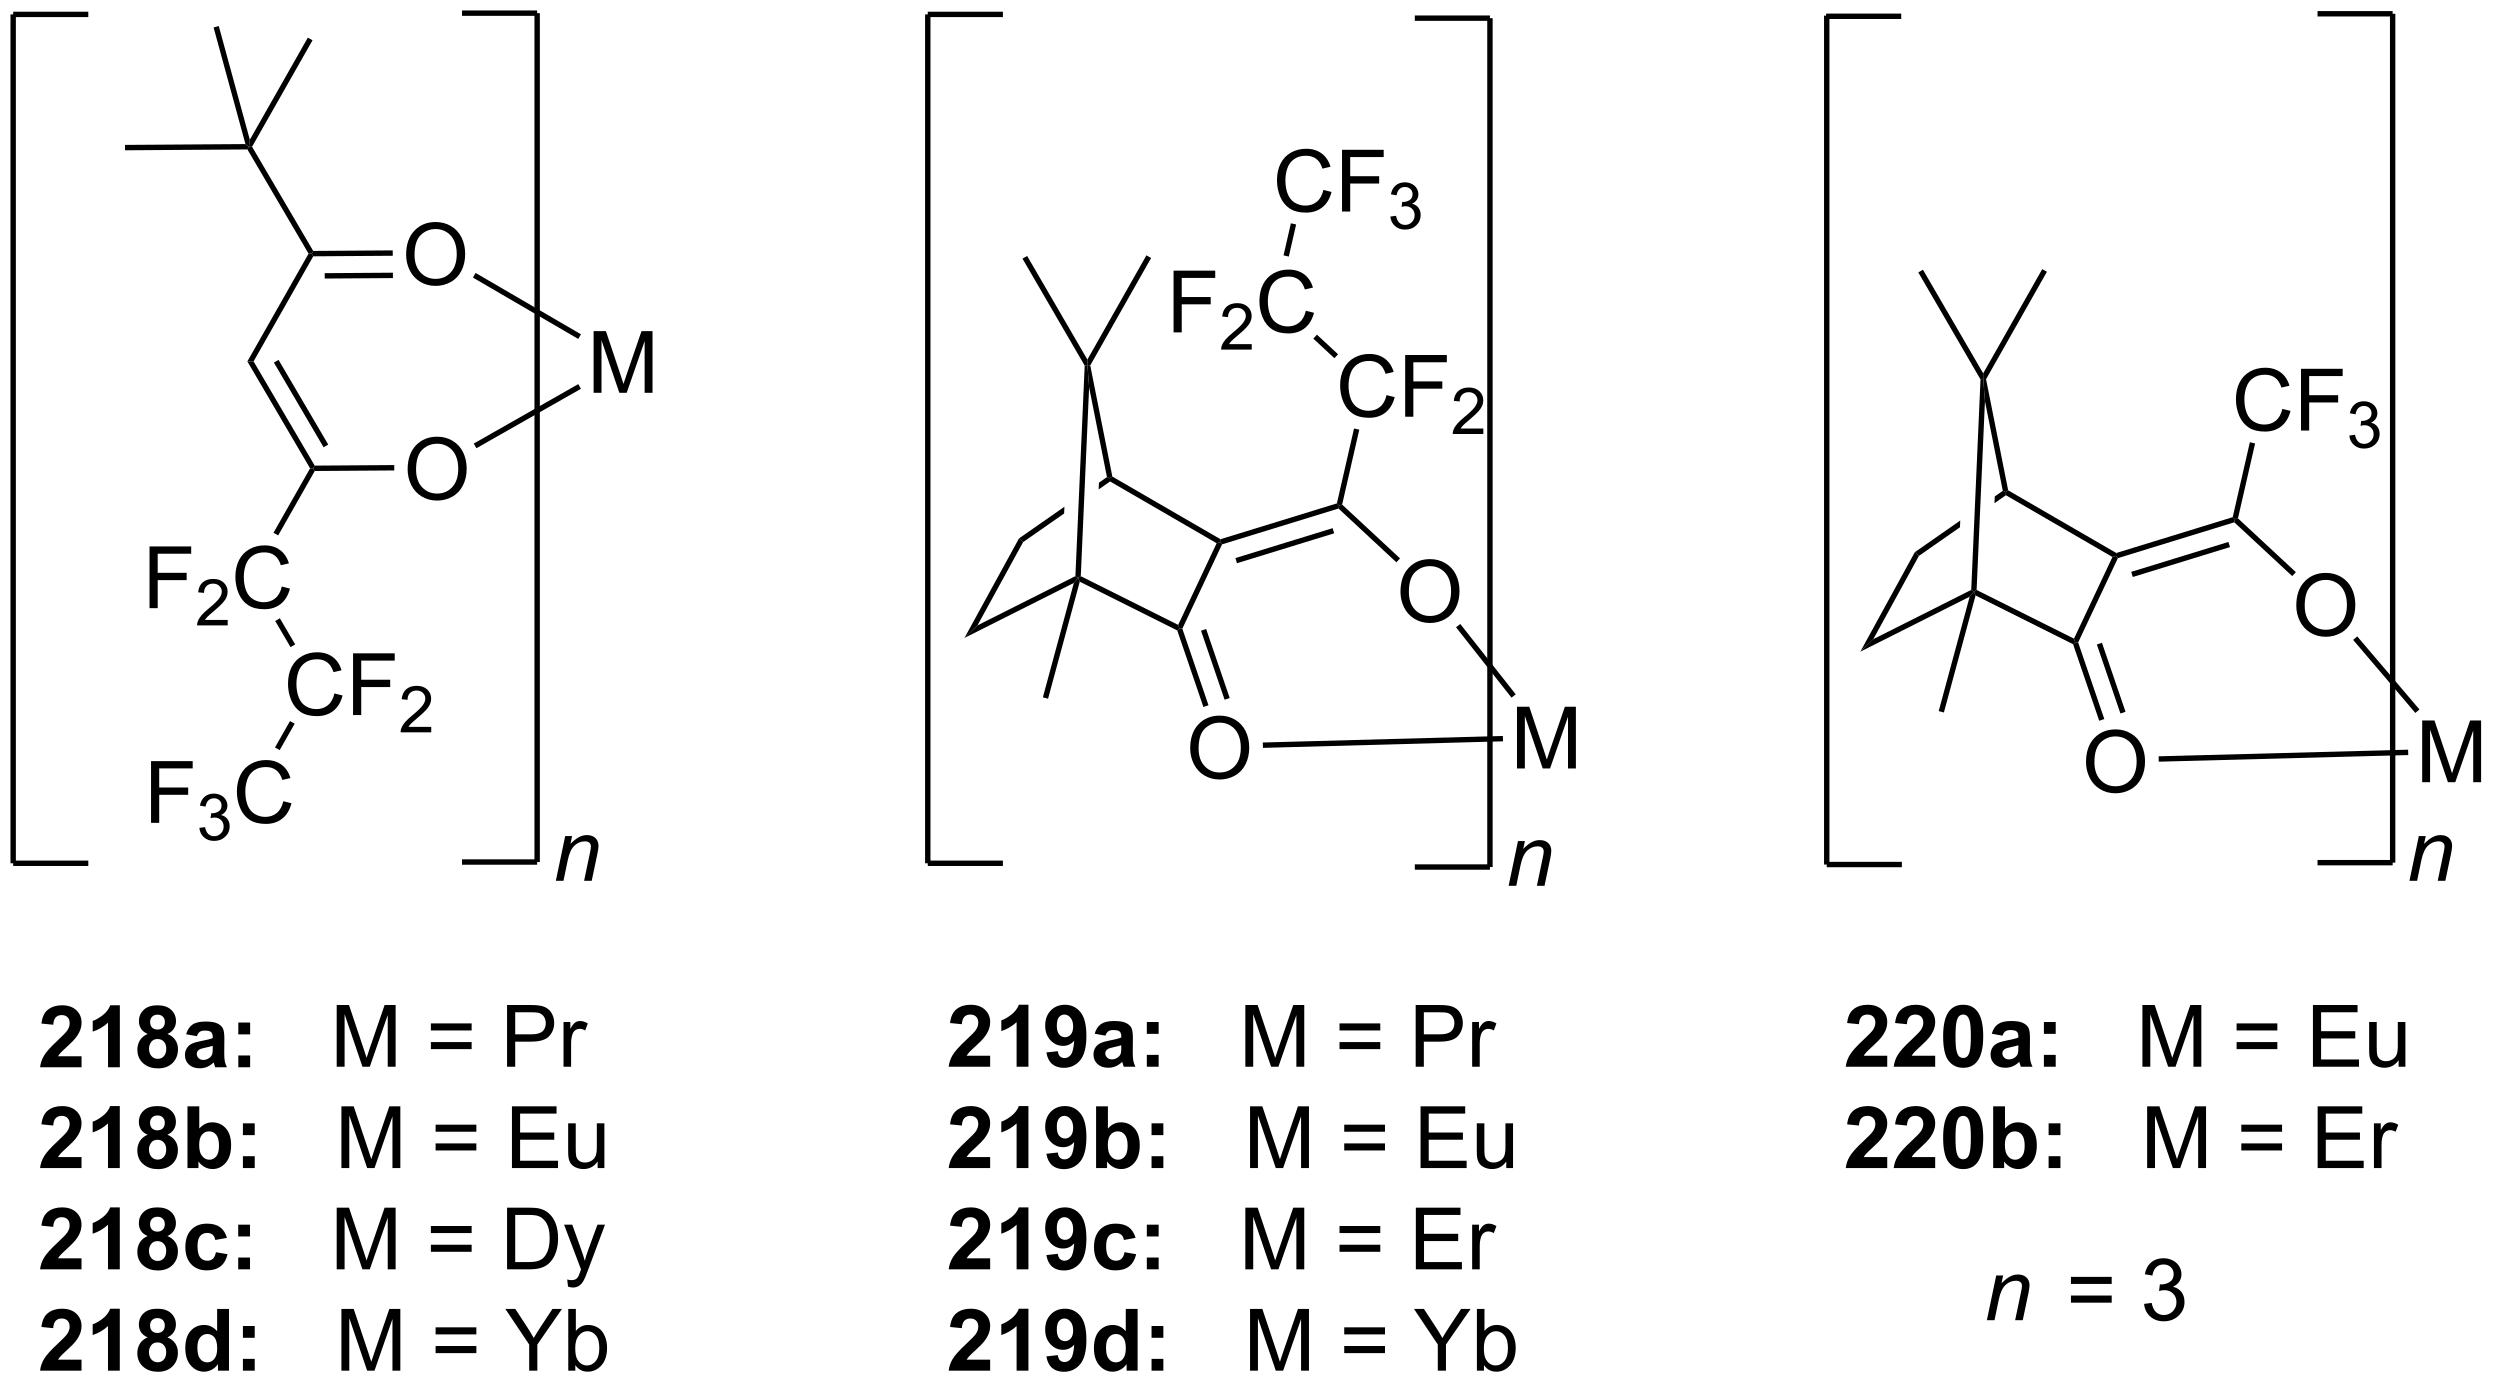 <?xml version="1.0" encoding="UTF-8"?>
<!DOCTYPE svg PUBLIC '-//W3C//DTD SVG 1.0//EN'
          'http://www.w3.org/TR/2001/REC-SVG-20010904/DTD/svg10.dtd'>
<svg stroke-dasharray="none" shape-rendering="auto" xmlns="http://www.w3.org/2000/svg" font-family="'Dialog'" text-rendering="auto" width="318" fill-opacity="1" color-interpolation="auto" color-rendering="auto" preserveAspectRatio="xMidYMid meet" font-size="12px" viewBox="0 0 318 176" fill="black" xmlns:xlink="http://www.w3.org/1999/xlink" stroke="black" image-rendering="auto" stroke-miterlimit="10" stroke-linecap="square" stroke-linejoin="miter" font-style="normal" stroke-width="1" height="176" stroke-dashoffset="0" font-weight="normal" stroke-opacity="1"
><!--Generated by the Batik Graphics2D SVG Generator--><defs id="genericDefs"
  /><g
  ><defs id="defs1"
    ><clipPath clipPathUnits="userSpaceOnUse" id="clipPath1"
      ><path d="M0.646 0.646 L238.424 0.646 L238.424 132.559 L0.646 132.559 L0.646 0.646 Z"
      /></clipPath
      ><clipPath clipPathUnits="userSpaceOnUse" id="clipPath2"
      ><path d="M-0.972 6.115 L-0.972 134.361 L230.194 134.361 L230.194 6.115 Z"
      /></clipPath
    ></defs
    ><g transform="scale(1.333,1.333) translate(-0.646,-0.646) matrix(1.029,0,0,1.029,1.646,-5.644)"
    ><path d="M6.591 104.066 L6.591 105.087 L2.745 105.087 Q2.807 104.509 3.12 103.991 Q3.432 103.472 4.354 102.618 Q5.096 101.925 5.263 101.681 Q5.489 101.34 5.489 101.009 Q5.489 100.642 5.292 100.444 Q5.096 100.246 4.747 100.246 Q4.404 100.246 4.2 100.454 Q3.997 100.66 3.966 101.142 L2.872 101.032 Q2.971 100.126 3.487 99.733 Q4.003 99.337 4.776 99.337 Q5.622 99.337 6.107 99.795 Q6.591 100.251 6.591 100.931 Q6.591 101.316 6.453 101.668 Q6.315 102.017 6.013 102.4 Q5.815 102.652 5.294 103.129 Q4.776 103.605 4.635 103.761 Q4.497 103.918 4.411 104.066 L6.591 104.066 ZM10.142 105.087 L9.046 105.087 L9.046 100.949 Q8.444 101.511 7.626 101.782 L7.626 100.785 Q8.056 100.644 8.559 100.254 Q9.064 99.86 9.251 99.337 L10.142 99.337 L10.142 105.087 ZM12.724 101.996 Q12.299 101.816 12.104 101.504 Q11.911 101.189 11.911 100.814 Q11.911 100.173 12.359 99.756 Q12.807 99.337 13.63 99.337 Q14.448 99.337 14.898 99.756 Q15.349 100.173 15.349 100.814 Q15.349 101.212 15.141 101.522 Q14.935 101.832 14.56 101.996 Q15.036 102.189 15.284 102.556 Q15.534 102.923 15.534 103.402 Q15.534 104.196 15.026 104.694 Q14.521 105.189 13.682 105.189 Q12.901 105.189 12.38 104.777 Q11.768 104.293 11.768 103.449 Q11.768 102.985 11.997 102.597 Q12.229 102.207 12.724 101.996 ZM12.95 100.892 Q12.95 101.22 13.135 101.405 Q13.323 101.587 13.63 101.587 Q13.943 101.587 14.13 101.402 Q14.318 101.215 14.318 100.886 Q14.318 100.579 14.133 100.394 Q13.948 100.207 13.643 100.207 Q13.325 100.207 13.138 100.394 Q12.95 100.582 12.95 100.892 ZM12.849 103.345 Q12.849 103.798 13.081 104.053 Q13.315 104.306 13.661 104.306 Q14.002 104.306 14.224 104.061 Q14.448 103.816 14.448 103.355 Q14.448 102.954 14.221 102.709 Q13.995 102.465 13.646 102.465 Q13.245 102.465 13.047 102.743 Q12.849 103.019 12.849 103.345 ZM17.288 102.204 L16.29 102.025 Q16.46 101.423 16.868 101.134 Q17.28 100.845 18.087 100.845 Q18.822 100.845 19.181 101.019 Q19.54 101.191 19.686 101.459 Q19.835 101.728 19.835 102.441 L19.822 103.722 Q19.822 104.269 19.874 104.53 Q19.928 104.79 20.072 105.087 L18.986 105.087 Q18.944 104.978 18.881 104.761 Q18.853 104.665 18.842 104.634 Q18.561 104.907 18.241 105.045 Q17.921 105.181 17.556 105.181 Q16.915 105.181 16.546 104.834 Q16.178 104.485 16.178 103.954 Q16.178 103.603 16.345 103.327 Q16.514 103.05 16.816 102.905 Q17.118 102.759 17.689 102.65 Q18.46 102.504 18.756 102.379 L18.756 102.269 Q18.756 101.954 18.6 101.819 Q18.444 101.683 18.009 101.683 Q17.717 101.683 17.553 101.8 Q17.389 101.915 17.288 102.204 ZM18.756 103.095 Q18.546 103.165 18.087 103.264 Q17.631 103.36 17.491 103.454 Q17.275 103.605 17.275 103.84 Q17.275 104.071 17.447 104.241 Q17.618 104.407 17.884 104.407 Q18.181 104.407 18.452 104.212 Q18.65 104.064 18.712 103.847 Q18.756 103.707 18.756 103.314 L18.756 103.095 ZM21.128 102.035 L21.128 100.939 L22.224 100.939 L22.224 102.035 L21.128 102.035 ZM21.128 105.087 L21.128 103.988 L22.224 103.988 L22.224 105.087 L21.128 105.087 Z" stroke="none" clip-path="url(#clipPath2)"
    /></g
    ><g transform="matrix(1.371,0,0,1.371,1.333,-8.386)"
    ><path d="M30.267 105.087 L30.267 99.36 L31.407 99.36 L32.764 103.415 Q32.952 103.98 33.038 104.261 Q33.134 103.949 33.342 103.345 L34.712 99.36 L35.733 99.36 L35.733 105.087 L35.001 105.087 L35.001 100.293 L33.337 105.087 L32.655 105.087 L30.999 100.212 L30.999 105.087 L30.267 105.087 ZM42.786 101.72 L39.005 101.72 L39.005 101.064 L42.786 101.064 L42.786 101.72 ZM42.786 103.457 L39.005 103.457 L39.005 102.8 L42.786 102.8 L42.786 103.457 ZM46.072 105.087 L46.072 99.36 L48.233 99.36 Q48.803 99.36 49.103 99.415 Q49.525 99.485 49.809 99.683 Q50.095 99.879 50.269 100.235 Q50.444 100.59 50.444 101.017 Q50.444 101.746 49.978 102.254 Q49.514 102.759 48.298 102.759 L46.829 102.759 L46.829 105.087 L46.072 105.087 ZM46.829 102.082 L48.311 102.082 Q49.045 102.082 49.353 101.808 Q49.663 101.535 49.663 101.04 Q49.663 100.681 49.48 100.425 Q49.298 100.168 49.001 100.087 Q48.811 100.035 48.295 100.035 L46.829 100.035 L46.829 102.082 ZM51.311 105.087 L51.311 100.939 L51.944 100.939 L51.944 101.566 Q52.186 101.126 52.389 100.985 Q52.595 100.845 52.842 100.845 Q53.197 100.845 53.564 101.071 L53.322 101.722 Q53.064 101.571 52.806 101.571 Q52.577 101.571 52.392 101.709 Q52.209 101.847 52.131 102.095 Q52.014 102.47 52.014 102.915 L52.014 105.087 L51.311 105.087 Z" stroke="none" clip-path="url(#clipPath2)"
    /></g
    ><g transform="matrix(1.371,0,0,1.371,1.333,-8.386)"
    ><path d="M6.591 113.466 L6.591 114.487 L2.745 114.487 Q2.807 113.909 3.12 113.391 Q3.432 112.872 4.354 112.018 Q5.096 111.326 5.263 111.081 Q5.489 110.74 5.489 110.409 Q5.489 110.042 5.292 109.844 Q5.096 109.646 4.747 109.646 Q4.404 109.646 4.2 109.854 Q3.997 110.06 3.966 110.542 L2.872 110.432 Q2.971 109.526 3.487 109.133 Q4.003 108.737 4.776 108.737 Q5.622 108.737 6.107 109.195 Q6.591 109.651 6.591 110.331 Q6.591 110.716 6.453 111.068 Q6.315 111.417 6.013 111.799 Q5.815 112.052 5.294 112.529 Q4.776 113.005 4.635 113.162 Q4.497 113.318 4.411 113.466 L6.591 113.466 ZM10.142 114.487 L9.046 114.487 L9.046 110.349 Q8.444 110.912 7.626 111.182 L7.626 110.185 Q8.056 110.044 8.559 109.654 Q9.064 109.26 9.251 108.737 L10.142 108.737 L10.142 114.487 ZM12.724 111.396 Q12.299 111.216 12.104 110.904 Q11.911 110.589 11.911 110.214 Q11.911 109.573 12.359 109.156 Q12.807 108.737 13.63 108.737 Q14.448 108.737 14.898 109.156 Q15.349 109.573 15.349 110.214 Q15.349 110.612 15.141 110.922 Q14.935 111.232 14.56 111.396 Q15.036 111.589 15.284 111.956 Q15.534 112.323 15.534 112.802 Q15.534 113.596 15.026 114.094 Q14.521 114.589 13.682 114.589 Q12.901 114.589 12.38 114.177 Q11.768 113.693 11.768 112.849 Q11.768 112.385 11.997 111.997 Q12.229 111.607 12.724 111.396 ZM12.95 110.292 Q12.95 110.62 13.135 110.805 Q13.323 110.987 13.63 110.987 Q13.943 110.987 14.13 110.802 Q14.318 110.615 14.318 110.287 Q14.318 109.979 14.133 109.794 Q13.948 109.607 13.643 109.607 Q13.325 109.607 13.138 109.794 Q12.95 109.982 12.95 110.292 ZM12.849 112.745 Q12.849 113.198 13.081 113.453 Q13.315 113.706 13.661 113.706 Q14.002 113.706 14.224 113.461 Q14.448 113.216 14.448 112.755 Q14.448 112.354 14.221 112.109 Q13.995 111.865 13.646 111.865 Q13.245 111.865 13.047 112.143 Q12.849 112.419 12.849 112.745 ZM16.421 114.487 L16.421 108.76 L17.517 108.76 L17.517 110.823 Q18.025 110.245 18.72 110.245 Q19.478 110.245 19.973 110.794 Q20.47 111.341 20.47 112.37 Q20.47 113.432 19.965 114.008 Q19.46 114.581 18.736 114.581 Q18.381 114.581 18.035 114.404 Q17.689 114.224 17.439 113.878 L17.439 114.487 L16.421 114.487 ZM17.509 112.323 Q17.509 112.966 17.712 113.276 Q17.999 113.714 18.47 113.714 Q18.835 113.714 19.09 113.404 Q19.345 113.091 19.345 112.424 Q19.345 111.714 19.087 111.398 Q18.829 111.083 18.428 111.083 Q18.032 111.083 17.77 111.391 Q17.509 111.698 17.509 112.323 ZM21.565 111.435 L21.565 110.339 L22.661 110.339 L22.661 111.435 L21.565 111.435 ZM21.565 114.487 L21.565 113.388 L22.661 113.388 L22.661 114.487 L21.565 114.487 Z" stroke="none" clip-path="url(#clipPath2)"
    /></g
    ><g transform="matrix(1.371,0,0,1.371,1.333,-8.386)"
    ><path d="M30.704 114.487 L30.704 108.76 L31.845 108.76 L33.202 112.815 Q33.389 113.38 33.475 113.662 Q33.572 113.349 33.78 112.745 L35.15 108.76 L36.17 108.76 L36.17 114.487 L35.439 114.487 L35.439 109.693 L33.775 114.487 L33.092 114.487 L31.436 109.612 L31.436 114.487 L30.704 114.487 ZM43.224 111.12 L39.443 111.12 L39.443 110.464 L43.224 110.464 L43.224 111.12 ZM43.224 112.857 L39.443 112.857 L39.443 112.201 L43.224 112.201 L43.224 112.857 ZM46.525 114.487 L46.525 108.76 L50.665 108.76 L50.665 109.435 L47.282 109.435 L47.282 111.19 L50.452 111.19 L50.452 111.862 L47.282 111.862 L47.282 113.81 L50.798 113.81 L50.798 114.487 L46.525 114.487 ZM54.475 114.487 L54.475 113.878 Q53.991 114.581 53.157 114.581 Q52.79 114.581 52.472 114.44 Q52.155 114.299 51.999 114.086 Q51.845 113.872 51.782 113.565 Q51.741 113.357 51.741 112.909 L51.741 110.339 L52.444 110.339 L52.444 112.638 Q52.444 113.19 52.486 113.38 Q52.553 113.659 52.767 113.818 Q52.983 113.974 53.298 113.974 Q53.616 113.974 53.892 113.812 Q54.17 113.651 54.285 113.372 Q54.4 113.091 54.4 112.56 L54.4 110.339 L55.103 110.339 L55.103 114.487 L54.475 114.487 Z" stroke="none" clip-path="url(#clipPath2)"
    /></g
    ><g transform="matrix(1.371,0,0,1.371,1.333,-8.386)"
    ><path d="M6.591 122.866 L6.591 123.887 L2.745 123.887 Q2.807 123.309 3.12 122.791 Q3.432 122.272 4.354 121.418 Q5.096 120.725 5.263 120.481 Q5.489 120.14 5.489 119.809 Q5.489 119.442 5.292 119.244 Q5.096 119.046 4.747 119.046 Q4.404 119.046 4.2 119.254 Q3.997 119.46 3.966 119.942 L2.872 119.832 Q2.971 118.926 3.487 118.533 Q4.003 118.137 4.776 118.137 Q5.622 118.137 6.107 118.595 Q6.591 119.051 6.591 119.731 Q6.591 120.116 6.453 120.468 Q6.315 120.817 6.013 121.2 Q5.815 121.452 5.294 121.929 Q4.776 122.405 4.635 122.561 Q4.497 122.718 4.411 122.866 L6.591 122.866 ZM10.142 123.887 L9.046 123.887 L9.046 119.749 Q8.444 120.311 7.626 120.582 L7.626 119.585 Q8.056 119.444 8.559 119.054 Q9.064 118.66 9.251 118.137 L10.142 118.137 L10.142 123.887 ZM12.724 120.796 Q12.299 120.616 12.104 120.304 Q11.911 119.989 11.911 119.614 Q11.911 118.973 12.359 118.556 Q12.807 118.137 13.63 118.137 Q14.448 118.137 14.898 118.556 Q15.349 118.973 15.349 119.614 Q15.349 120.012 15.141 120.322 Q14.935 120.632 14.56 120.796 Q15.036 120.989 15.284 121.356 Q15.534 121.723 15.534 122.202 Q15.534 122.996 15.026 123.494 Q14.521 123.989 13.682 123.989 Q12.901 123.989 12.38 123.577 Q11.768 123.093 11.768 122.249 Q11.768 121.785 11.997 121.397 Q12.229 121.007 12.724 120.796 ZM12.95 119.692 Q12.95 120.02 13.135 120.205 Q13.323 120.387 13.63 120.387 Q13.943 120.387 14.13 120.202 Q14.318 120.015 14.318 119.686 Q14.318 119.379 14.133 119.194 Q13.948 119.007 13.643 119.007 Q13.325 119.007 13.138 119.194 Q12.95 119.382 12.95 119.692 ZM12.849 122.145 Q12.849 122.598 13.081 122.853 Q13.315 123.106 13.661 123.106 Q14.002 123.106 14.224 122.861 Q14.448 122.616 14.448 122.155 Q14.448 121.754 14.221 121.509 Q13.995 121.265 13.646 121.265 Q13.245 121.265 13.047 121.543 Q12.849 121.819 12.849 122.145 ZM20.085 120.965 L19.001 121.16 Q18.947 120.835 18.754 120.671 Q18.561 120.507 18.251 120.507 Q17.842 120.507 17.598 120.791 Q17.353 121.075 17.353 121.739 Q17.353 122.475 17.6 122.78 Q17.85 123.085 18.267 123.085 Q18.579 123.085 18.777 122.908 Q18.978 122.731 19.061 122.296 L20.139 122.481 Q19.97 123.223 19.493 123.603 Q19.017 123.981 18.217 123.981 Q17.306 123.981 16.764 123.408 Q16.225 122.832 16.225 121.817 Q16.225 120.788 16.767 120.218 Q17.311 119.645 18.236 119.645 Q18.993 119.645 19.441 119.97 Q19.889 120.296 20.085 120.965 ZM21.128 120.835 L21.128 119.739 L22.224 119.739 L22.224 120.835 L21.128 120.835 ZM21.128 123.887 L21.128 122.788 L22.224 122.788 L22.224 123.887 L21.128 123.887 Z" stroke="none" clip-path="url(#clipPath2)"
    /></g
    ><g transform="matrix(1.371,0,0,1.371,1.333,-8.386)"
    ><path d="M30.267 123.887 L30.267 118.16 L31.407 118.16 L32.764 122.215 Q32.952 122.78 33.038 123.061 Q33.134 122.749 33.342 122.145 L34.712 118.16 L35.733 118.16 L35.733 123.887 L35.001 123.887 L35.001 119.093 L33.337 123.887 L32.655 123.887 L30.999 119.012 L30.999 123.887 L30.267 123.887 ZM42.786 120.52 L39.005 120.52 L39.005 119.864 L42.786 119.864 L42.786 120.52 ZM42.786 122.257 L39.005 122.257 L39.005 121.6 L42.786 121.6 L42.786 122.257 ZM46.072 123.887 L46.072 118.16 L48.045 118.16 Q48.712 118.16 49.064 118.241 Q49.556 118.356 49.905 118.653 Q50.358 119.035 50.582 119.632 Q50.806 120.225 50.806 120.991 Q50.806 121.645 50.652 122.15 Q50.501 122.653 50.262 122.983 Q50.025 123.311 49.741 123.502 Q49.459 123.692 49.059 123.791 Q48.657 123.887 48.139 123.887 L46.072 123.887 ZM46.829 123.21 L48.053 123.21 Q48.618 123.21 48.941 123.106 Q49.264 122.999 49.454 122.809 Q49.725 122.538 49.874 122.085 Q50.025 121.629 50.025 120.981 Q50.025 120.082 49.73 119.6 Q49.436 119.116 49.014 118.952 Q48.709 118.835 48.032 118.835 L46.829 118.835 L46.829 123.21 ZM51.729 125.486 L51.651 124.825 Q51.88 124.887 52.052 124.887 Q52.286 124.887 52.427 124.809 Q52.568 124.731 52.659 124.59 Q52.724 124.486 52.872 124.067 Q52.893 124.009 52.935 123.895 L51.362 119.739 L52.12 119.739 L52.982 122.14 Q53.151 122.598 53.284 123.1 Q53.404 122.616 53.573 122.155 L54.458 119.739 L55.161 119.739 L53.583 123.957 Q53.331 124.642 53.19 124.9 Q53.002 125.246 52.76 125.408 Q52.518 125.572 52.182 125.572 Q51.979 125.572 51.729 125.486 Z" stroke="none" clip-path="url(#clipPath2)"
    /></g
    ><g transform="matrix(1.371,0,0,1.371,1.333,-8.386)"
    ><path d="M6.591 132.266 L6.591 133.287 L2.745 133.287 Q2.807 132.709 3.12 132.191 Q3.432 131.672 4.354 130.818 Q5.096 130.125 5.263 129.881 Q5.489 129.54 5.489 129.209 Q5.489 128.842 5.292 128.644 Q5.096 128.446 4.747 128.446 Q4.404 128.446 4.2 128.654 Q3.997 128.86 3.966 129.342 L2.872 129.232 Q2.971 128.326 3.487 127.933 Q4.003 127.537 4.776 127.537 Q5.622 127.537 6.107 127.995 Q6.591 128.451 6.591 129.131 Q6.591 129.516 6.453 129.868 Q6.315 130.217 6.013 130.6 Q5.815 130.852 5.294 131.329 Q4.776 131.805 4.635 131.962 Q4.497 132.118 4.411 132.266 L6.591 132.266 ZM10.142 133.287 L9.046 133.287 L9.046 129.149 Q8.444 129.712 7.626 129.982 L7.626 128.985 Q8.056 128.844 8.559 128.454 Q9.064 128.06 9.251 127.537 L10.142 127.537 L10.142 133.287 ZM12.724 130.196 Q12.299 130.016 12.104 129.704 Q11.911 129.389 11.911 129.014 Q11.911 128.373 12.359 127.956 Q12.807 127.537 13.63 127.537 Q14.448 127.537 14.898 127.956 Q15.349 128.373 15.349 129.014 Q15.349 129.412 15.141 129.722 Q14.935 130.032 14.56 130.196 Q15.036 130.389 15.284 130.756 Q15.534 131.123 15.534 131.602 Q15.534 132.396 15.026 132.894 Q14.521 133.389 13.682 133.389 Q12.901 133.389 12.38 132.977 Q11.768 132.493 11.768 131.649 Q11.768 131.185 11.997 130.797 Q12.229 130.407 12.724 130.196 ZM12.95 129.092 Q12.95 129.42 13.135 129.605 Q13.323 129.787 13.63 129.787 Q13.943 129.787 14.13 129.602 Q14.318 129.415 14.318 129.087 Q14.318 128.779 14.133 128.594 Q13.948 128.407 13.643 128.407 Q13.325 128.407 13.138 128.594 Q12.95 128.782 12.95 129.092 ZM12.849 131.545 Q12.849 131.998 13.081 132.253 Q13.315 132.506 13.661 132.506 Q14.002 132.506 14.224 132.261 Q14.448 132.016 14.448 131.555 Q14.448 131.154 14.221 130.909 Q13.995 130.665 13.646 130.665 Q13.245 130.665 13.047 130.943 Q12.849 131.219 12.849 131.545 ZM20.272 133.287 L19.251 133.287 L19.251 132.678 Q18.999 133.032 18.652 133.206 Q18.306 133.381 17.954 133.381 Q17.241 133.381 16.73 132.805 Q16.22 132.227 16.22 131.196 Q16.22 130.141 16.715 129.594 Q17.212 129.045 17.97 129.045 Q18.665 129.045 19.173 129.623 L19.173 127.56 L20.272 127.56 L20.272 133.287 ZM17.342 131.123 Q17.342 131.787 17.525 132.084 Q17.79 132.514 18.267 132.514 Q18.647 132.514 18.913 132.191 Q19.178 131.868 19.178 131.227 Q19.178 130.514 18.921 130.198 Q18.663 129.883 18.259 129.883 Q17.868 129.883 17.605 130.196 Q17.342 130.506 17.342 131.123 ZM21.565 130.235 L21.565 129.139 L22.661 129.139 L22.661 130.235 L21.565 130.235 ZM21.565 133.287 L21.565 132.188 L22.661 132.188 L22.661 133.287 L21.565 133.287 Z" stroke="none" clip-path="url(#clipPath2)"
    /></g
    ><g transform="matrix(1.371,0,0,1.371,1.333,-8.386)"
    ><path d="M30.704 133.287 L30.704 127.56 L31.845 127.56 L33.202 131.615 Q33.389 132.18 33.475 132.462 Q33.572 132.149 33.78 131.545 L35.15 127.56 L36.17 127.56 L36.17 133.287 L35.439 133.287 L35.439 128.493 L33.775 133.287 L33.092 133.287 L31.436 128.412 L31.436 133.287 L30.704 133.287 ZM43.224 129.92 L39.443 129.92 L39.443 129.264 L43.224 129.264 L43.224 129.92 ZM43.224 131.657 L39.443 131.657 L39.443 131 L43.224 131 L43.224 131.657 ZM48.124 133.287 L48.124 130.86 L45.915 127.56 L46.837 127.56 L47.967 129.287 Q48.28 129.771 48.548 130.256 Q48.806 129.805 49.173 129.243 L50.282 127.56 L51.165 127.56 L48.881 130.86 L48.881 133.287 L48.124 133.287 ZM52.405 133.287 L51.751 133.287 L51.751 127.56 L52.454 127.56 L52.454 129.602 Q52.9 129.045 53.592 129.045 Q53.975 129.045 54.316 129.198 Q54.657 129.352 54.879 129.633 Q55.1 129.912 55.225 130.308 Q55.35 130.701 55.35 131.149 Q55.35 132.217 54.822 132.8 Q54.295 133.381 53.556 133.381 Q52.822 133.381 52.405 132.766 L52.405 133.287 ZM52.397 131.18 Q52.397 131.928 52.6 132.258 Q52.931 132.803 53.499 132.803 Q53.959 132.803 54.295 132.402 Q54.631 132 54.631 131.209 Q54.631 130.396 54.309 130.011 Q53.986 129.623 53.53 129.623 Q53.069 129.623 52.733 130.024 Q52.397 130.422 52.397 131.18 Z" stroke="none" clip-path="url(#clipPath2)"
    /></g
    ><g transform="matrix(1.371,0,0,1.371,1.333,-8.386)"
    ><path d="M109.453 75.551 Q109.453 74.124 110.219 73.319 Q110.984 72.512 112.195 72.512 Q112.987 72.512 113.622 72.892 Q114.26 73.27 114.594 73.947 Q114.93 74.624 114.93 75.483 Q114.93 76.356 114.578 77.043 Q114.227 77.731 113.581 78.085 Q112.937 78.439 112.19 78.439 Q111.383 78.439 110.745 78.048 Q110.109 77.655 109.781 76.981 Q109.453 76.303 109.453 75.551 ZM110.234 75.561 Q110.234 76.598 110.789 77.194 Q111.346 77.788 112.187 77.788 Q113.042 77.788 113.594 77.186 Q114.148 76.585 114.148 75.481 Q114.148 74.78 113.911 74.259 Q113.674 73.738 113.219 73.452 Q112.766 73.163 112.198 73.163 Q111.393 73.163 110.812 73.718 Q110.234 74.27 110.234 75.561 Z" stroke="none" clip-path="url(#clipPath2)"
    /></g
    ><g transform="matrix(1.371,0,0,1.371,1.333,-8.386)"
    ><path d="M128.962 61.03 Q128.962 59.603 129.728 58.798 Q130.493 57.991 131.704 57.991 Q132.496 57.991 133.131 58.371 Q133.769 58.749 134.103 59.426 Q134.439 60.103 134.439 60.962 Q134.439 61.834 134.087 62.522 Q133.736 63.209 133.09 63.564 Q132.446 63.918 131.699 63.918 Q130.892 63.918 130.254 63.527 Q129.618 63.134 129.29 62.459 Q128.962 61.782 128.962 61.03 ZM129.743 61.04 Q129.743 62.077 130.298 62.673 Q130.855 63.267 131.696 63.267 Q132.551 63.267 133.103 62.665 Q133.657 62.064 133.657 60.959 Q133.657 60.259 133.421 59.738 Q133.184 59.217 132.728 58.931 Q132.275 58.642 131.707 58.642 Q130.902 58.642 130.321 59.197 Q129.743 59.749 129.743 61.04 Z" stroke="none" clip-path="url(#clipPath2)"
    /></g
    ><g transform="matrix(1.371,0,0,1.371,1.333,-8.386)"
    ><path d="M127.668 42.774 L128.426 42.964 Q128.189 43.899 127.57 44.391 Q126.95 44.88 126.056 44.88 Q125.129 44.88 124.549 44.503 Q123.971 44.125 123.666 43.412 Q123.364 42.696 123.364 41.875 Q123.364 40.979 123.705 40.315 Q124.049 39.649 124.679 39.302 Q125.309 38.956 126.067 38.956 Q126.926 38.956 127.512 39.393 Q128.098 39.831 128.33 40.625 L127.582 40.8 Q127.385 40.175 127.004 39.891 Q126.627 39.604 126.051 39.604 Q125.392 39.604 124.947 39.922 Q124.504 40.237 124.325 40.771 Q124.145 41.305 124.145 41.87 Q124.145 42.602 124.359 43.146 Q124.572 43.69 125.02 43.961 Q125.471 44.229 125.994 44.229 Q126.629 44.229 127.07 43.862 Q127.512 43.495 127.668 42.774 ZM129.399 44.781 L129.399 39.055 L133.263 39.055 L133.263 39.729 L130.157 39.729 L130.157 41.503 L132.844 41.503 L132.844 42.18 L130.157 42.18 L130.157 44.781 L129.399 44.781 Z" stroke="none" clip-path="url(#clipPath2)"
    /></g
    ><g transform="matrix(1.371,0,0,1.371,1.333,-8.386)"
    ><path d="M136.651 45.874 L136.651 46.381 L133.811 46.381 Q133.805 46.19 133.874 46.014 Q133.981 45.725 134.219 45.444 Q134.459 45.163 134.911 44.794 Q135.61 44.219 135.856 43.883 Q136.102 43.547 136.102 43.249 Q136.102 42.936 135.877 42.721 Q135.655 42.504 135.293 42.504 Q134.913 42.504 134.684 42.733 Q134.456 42.962 134.454 43.366 L133.911 43.311 Q133.967 42.704 134.331 42.387 Q134.694 42.069 135.305 42.069 Q135.924 42.069 136.284 42.413 Q136.645 42.754 136.645 43.26 Q136.645 43.518 136.54 43.768 Q136.434 44.016 136.188 44.292 Q135.944 44.567 135.375 45.047 Q134.901 45.446 134.766 45.588 Q134.631 45.731 134.543 45.874 L136.651 45.874 Z" stroke="none" clip-path="url(#clipPath2)"
    /></g
    ><g transform="matrix(1.371,0,0,1.371,1.333,-8.386)"
    ><path d="M107.91 36.954 L107.91 31.227 L111.775 31.227 L111.775 31.902 L108.668 31.902 L108.668 33.675 L111.356 33.675 L111.356 34.352 L108.668 34.352 L108.668 36.954 L107.91 36.954 Z" stroke="none" clip-path="url(#clipPath2)"
    /></g
    ><g transform="matrix(1.371,0,0,1.371,1.333,-8.386)"
    ><path d="M115.162 38.046 L115.162 38.554 L112.323 38.554 Q112.317 38.363 112.385 38.187 Q112.493 37.898 112.731 37.617 Q112.971 37.335 113.422 36.966 Q114.121 36.392 114.368 36.056 Q114.614 35.72 114.614 35.421 Q114.614 35.109 114.389 34.894 Q114.166 34.677 113.805 34.677 Q113.424 34.677 113.196 34.906 Q112.967 35.134 112.965 35.538 L112.422 35.484 Q112.479 34.876 112.842 34.56 Q113.205 34.242 113.817 34.242 Q114.436 34.242 114.795 34.585 Q115.156 34.927 115.156 35.433 Q115.156 35.691 115.051 35.941 Q114.946 36.189 114.7 36.464 Q114.455 36.739 113.887 37.22 Q113.412 37.618 113.278 37.761 Q113.143 37.904 113.055 38.046 L115.162 38.046 Z" stroke="none" clip-path="url(#clipPath2)"
    /></g
    ><g transform="matrix(1.371,0,0,1.371,1.333,-8.386)"
    ><path d="M120.181 34.946 L120.939 35.136 Q120.702 36.071 120.082 36.563 Q119.462 37.053 118.569 37.053 Q117.642 37.053 117.061 36.675 Q116.483 36.298 116.178 35.584 Q115.876 34.868 115.876 34.048 Q115.876 33.152 116.217 32.488 Q116.561 31.821 117.191 31.475 Q117.822 31.128 118.579 31.128 Q119.439 31.128 120.025 31.566 Q120.611 32.004 120.842 32.798 L120.095 32.972 Q119.897 32.347 119.517 32.063 Q119.139 31.777 118.564 31.777 Q117.905 31.777 117.46 32.095 Q117.017 32.41 116.837 32.944 Q116.657 33.477 116.657 34.042 Q116.657 34.774 116.871 35.319 Q117.085 35.863 117.532 36.134 Q117.983 36.402 118.506 36.402 Q119.142 36.402 119.582 36.035 Q120.025 35.667 120.181 34.946 Z" stroke="none" clip-path="url(#clipPath2)"
    /></g
    ><g transform="matrix(1.371,0,0,1.371,1.333,-8.386)"
    ><path d="M121.81 23.736 L122.567 23.926 Q122.331 24.861 121.711 25.353 Q121.091 25.843 120.198 25.843 Q119.271 25.843 118.69 25.465 Q118.112 25.088 117.807 24.374 Q117.505 23.658 117.505 22.838 Q117.505 21.942 117.846 21.278 Q118.19 20.611 118.82 20.265 Q119.45 19.919 120.208 19.919 Q121.067 19.919 121.653 20.356 Q122.239 20.794 122.471 21.588 L121.724 21.762 Q121.526 21.137 121.146 20.853 Q120.768 20.567 120.192 20.567 Q119.534 20.567 119.088 20.885 Q118.646 21.2 118.466 21.734 Q118.286 22.267 118.286 22.832 Q118.286 23.564 118.5 24.109 Q118.713 24.653 119.161 24.924 Q119.612 25.192 120.135 25.192 Q120.771 25.192 121.211 24.825 Q121.653 24.457 121.81 23.736 ZM123.54 25.744 L123.54 20.017 L127.405 20.017 L127.405 20.692 L124.298 20.692 L124.298 22.465 L126.985 22.465 L126.985 23.142 L124.298 23.142 L124.298 25.744 L123.54 25.744 Z" stroke="none" clip-path="url(#clipPath2)"
    /></g
    ><g transform="matrix(1.371,0,0,1.371,1.333,-8.386)"
    ><path d="M128.023 26.209 L128.55 26.139 Q128.642 26.588 128.858 26.785 Q129.077 26.983 129.392 26.983 Q129.763 26.983 130.019 26.725 Q130.276 26.467 130.276 26.086 Q130.276 25.723 130.038 25.488 Q129.802 25.252 129.435 25.252 Q129.286 25.252 129.064 25.311 L129.122 24.848 Q129.175 24.854 129.206 24.854 Q129.544 24.854 129.814 24.678 Q130.083 24.502 130.083 24.135 Q130.083 23.846 129.886 23.657 Q129.69 23.465 129.38 23.465 Q129.071 23.465 128.866 23.659 Q128.661 23.852 128.603 24.238 L128.075 24.145 Q128.173 23.613 128.515 23.323 Q128.858 23.032 129.368 23.032 Q129.72 23.032 130.015 23.182 Q130.312 23.332 130.468 23.594 Q130.624 23.854 130.624 24.147 Q130.624 24.426 130.474 24.654 Q130.325 24.883 130.032 25.018 Q130.413 25.106 130.624 25.383 Q130.835 25.659 130.835 26.075 Q130.835 26.637 130.425 27.029 Q130.015 27.42 129.388 27.42 Q128.823 27.42 128.448 27.084 Q128.075 26.746 128.023 26.209 Z" stroke="none" clip-path="url(#clipPath2)"
    /></g
    ><g transform="matrix(1.371,0,0,1.371,1.333,-8.386)"
    ><path d="M139.771 77.412 L139.771 71.685 L140.912 71.685 L142.268 75.74 Q142.456 76.305 142.542 76.586 Q142.638 76.273 142.847 75.669 L144.216 71.685 L145.237 71.685 L145.237 77.412 L144.505 77.412 L144.505 72.617 L142.841 77.412 L142.159 77.412 L140.503 72.537 L140.503 77.412 L139.771 77.412 Z" stroke="none" clip-path="url(#clipPath2)"
    /></g
    ><g transform="matrix(1.371,0,0,1.371,1.333,-8.386)"
    ><path d="M192.567 76.829 Q192.567 75.402 193.332 74.597 Q194.098 73.79 195.309 73.79 Q196.101 73.79 196.736 74.17 Q197.374 74.547 197.707 75.225 Q198.043 75.902 198.043 76.761 Q198.043 77.633 197.692 78.321 Q197.34 79.008 196.694 79.362 Q196.051 79.717 195.304 79.717 Q194.496 79.717 193.858 79.326 Q193.223 78.933 192.895 78.258 Q192.567 77.581 192.567 76.829 ZM193.348 76.839 Q193.348 77.876 193.903 78.472 Q194.46 79.066 195.301 79.066 Q196.155 79.066 196.707 78.464 Q197.262 77.862 197.262 76.758 Q197.262 76.058 197.025 75.537 Q196.788 75.016 196.332 74.73 Q195.879 74.441 195.311 74.441 Q194.507 74.441 193.926 74.995 Q193.348 75.547 193.348 76.839 Z" stroke="none" clip-path="url(#clipPath2)"
    /></g
    ><g transform="matrix(1.371,0,0,1.371,1.333,-8.386)"
    ><path d="M212.076 62.308 Q212.076 60.881 212.841 60.076 Q213.607 59.269 214.818 59.269 Q215.61 59.269 216.245 59.649 Q216.883 60.026 217.216 60.703 Q217.552 61.381 217.552 62.24 Q217.552 63.112 217.201 63.8 Q216.849 64.487 216.203 64.841 Q215.56 65.196 214.813 65.196 Q214.005 65.196 213.367 64.805 Q212.732 64.412 212.404 63.737 Q212.076 63.06 212.076 62.308 ZM212.857 62.318 Q212.857 63.355 213.412 63.951 Q213.969 64.545 214.81 64.545 Q215.664 64.545 216.216 63.943 Q216.771 63.342 216.771 62.237 Q216.771 61.537 216.534 61.016 Q216.297 60.495 215.841 60.209 Q215.388 59.92 214.821 59.92 Q214.016 59.92 213.435 60.474 Q212.857 61.026 212.857 62.318 Z" stroke="none" clip-path="url(#clipPath2)"
    /></g
    ><g transform="matrix(1.371,0,0,1.371,1.333,-8.386)"
    ><path d="M210.782 44.051 L211.54 44.242 Q211.303 45.176 210.683 45.669 Q210.063 46.158 209.17 46.158 Q208.243 46.158 207.662 45.781 Q207.084 45.403 206.779 44.689 Q206.477 43.973 206.477 43.153 Q206.477 42.257 206.819 41.593 Q207.162 40.926 207.792 40.58 Q208.423 40.234 209.18 40.234 Q210.04 40.234 210.626 40.671 Q211.212 41.109 211.444 41.903 L210.696 42.077 Q210.498 41.452 210.118 41.169 Q209.74 40.882 209.165 40.882 Q208.506 40.882 208.061 41.2 Q207.618 41.515 207.438 42.049 Q207.259 42.583 207.259 43.148 Q207.259 43.88 207.472 44.424 Q207.686 44.968 208.134 45.239 Q208.584 45.507 209.107 45.507 Q209.743 45.507 210.183 45.14 Q210.626 44.773 210.782 44.051 ZM212.512 46.059 L212.512 40.333 L216.377 40.333 L216.377 41.007 L213.27 41.007 L213.27 42.781 L215.958 42.781 L215.958 43.458 L213.27 43.458 L213.27 46.059 L212.512 46.059 Z" stroke="none" clip-path="url(#clipPath2)"
    /></g
    ><g transform="matrix(1.371,0,0,1.371,1.333,-8.386)"
    ><path d="M216.995 46.524 L217.522 46.454 Q217.614 46.903 217.831 47.101 Q218.05 47.298 218.364 47.298 Q218.735 47.298 218.991 47.04 Q219.249 46.782 219.249 46.401 Q219.249 46.038 219.011 45.804 Q218.774 45.567 218.407 45.567 Q218.259 45.567 218.036 45.626 L218.095 45.163 Q218.147 45.169 218.179 45.169 Q218.516 45.169 218.786 44.993 Q219.055 44.817 219.055 44.45 Q219.055 44.161 218.858 43.972 Q218.663 43.78 218.352 43.78 Q218.044 43.78 217.839 43.974 Q217.634 44.167 217.575 44.554 L217.048 44.46 Q217.145 43.929 217.487 43.638 Q217.831 43.347 218.341 43.347 Q218.692 43.347 218.987 43.497 Q219.284 43.648 219.44 43.909 Q219.596 44.169 219.596 44.462 Q219.596 44.741 219.446 44.97 Q219.298 45.198 219.005 45.333 Q219.386 45.421 219.596 45.698 Q219.807 45.974 219.807 46.39 Q219.807 46.952 219.397 47.345 Q218.987 47.735 218.36 47.735 Q217.796 47.735 217.421 47.399 Q217.048 47.062 216.995 46.524 Z" stroke="none" clip-path="url(#clipPath2)"
    /></g
    ><g transform="matrix(1.371,0,0,1.371,1.333,-8.386)"
    ><path d="M223.756 78.689 L223.756 72.963 L224.897 72.963 L226.253 77.017 Q226.441 77.582 226.527 77.864 Q226.623 77.551 226.832 76.947 L228.201 72.963 L229.222 72.963 L229.222 78.689 L228.49 78.689 L228.49 73.895 L226.826 78.689 L226.144 78.689 L224.488 73.814 L224.488 78.689 L223.756 78.689 Z" stroke="none" clip-path="url(#clipPath2)"
    /></g
    ><g transform="matrix(1.371,0,0,1.371,1.333,-8.386)"
    ><path d="M36.708 29.754 Q36.708 28.327 37.474 27.523 Q38.239 26.715 39.45 26.715 Q40.242 26.715 40.877 27.096 Q41.516 27.473 41.849 28.15 Q42.185 28.827 42.185 29.687 Q42.185 30.559 41.833 31.247 Q41.482 31.934 40.836 32.288 Q40.193 32.642 39.445 32.642 Q38.638 32.642 38 32.252 Q37.364 31.858 37.036 31.184 Q36.708 30.507 36.708 29.754 ZM37.489 29.765 Q37.489 30.801 38.044 31.398 Q38.602 31.991 39.443 31.991 Q40.297 31.991 40.849 31.39 Q41.404 30.788 41.404 29.684 Q41.404 28.983 41.167 28.463 Q40.93 27.942 40.474 27.655 Q40.021 27.366 39.453 27.366 Q38.648 27.366 38.068 27.921 Q37.489 28.473 37.489 29.765 Z" stroke="none" clip-path="url(#clipPath2)"
    /></g
    ><g transform="matrix(1.371,0,0,1.371,1.333,-8.386)"
    ><path d="M12.901 62.542 L12.901 56.815 L16.765 56.815 L16.765 57.49 L13.659 57.49 L13.659 59.263 L16.346 59.263 L16.346 59.94 L13.659 59.94 L13.659 62.542 L12.901 62.542 Z" stroke="none" clip-path="url(#clipPath2)"
    /></g
    ><g transform="matrix(1.371,0,0,1.371,1.333,-8.386)"
    ><path d="M20.153 63.634 L20.153 64.142 L17.313 64.142 Q17.307 63.95 17.375 63.775 Q17.483 63.486 17.721 63.204 Q17.961 62.923 18.413 62.554 Q19.112 61.98 19.358 61.644 Q19.604 61.308 19.604 61.009 Q19.604 60.697 19.379 60.482 Q19.157 60.265 18.795 60.265 Q18.414 60.265 18.186 60.493 Q17.957 60.722 17.955 61.126 L17.413 61.072 Q17.469 60.464 17.832 60.148 Q18.196 59.829 18.807 59.829 Q19.426 59.829 19.785 60.173 Q20.147 60.515 20.147 61.021 Q20.147 61.279 20.041 61.529 Q19.936 61.777 19.69 62.052 Q19.446 62.327 18.877 62.808 Q18.403 63.206 18.268 63.349 Q18.133 63.491 18.045 63.634 L20.153 63.634 Z" stroke="none" clip-path="url(#clipPath2)"
    /></g
    ><g transform="matrix(1.371,0,0,1.371,1.333,-8.386)"
    ><path d="M25.171 60.534 L25.929 60.724 Q25.692 61.659 25.072 62.151 Q24.453 62.641 23.559 62.641 Q22.632 62.641 22.052 62.263 Q21.473 61.886 21.169 61.172 Q20.867 60.456 20.867 59.636 Q20.867 58.74 21.208 58.076 Q21.552 57.409 22.182 57.063 Q22.812 56.716 23.57 56.716 Q24.429 56.716 25.015 57.154 Q25.601 57.591 25.833 58.386 L25.085 58.56 Q24.887 57.935 24.507 57.651 Q24.13 57.365 23.554 57.365 Q22.895 57.365 22.45 57.682 Q22.007 57.998 21.828 58.531 Q21.648 59.065 21.648 59.63 Q21.648 60.362 21.861 60.906 Q22.075 61.451 22.523 61.721 Q22.973 61.99 23.497 61.99 Q24.132 61.99 24.572 61.623 Q25.015 61.255 25.171 60.534 Z" stroke="none" clip-path="url(#clipPath2)"
    /></g
    ><g transform="matrix(1.371,0,0,1.371,1.333,-8.386)"
    ><path d="M36.848 49.672 Q36.848 48.245 37.614 47.441 Q38.38 46.633 39.59 46.633 Q40.382 46.633 41.017 47.014 Q41.656 47.391 41.989 48.068 Q42.325 48.745 42.325 49.605 Q42.325 50.477 41.973 51.164 Q41.622 51.852 40.976 52.206 Q40.333 52.56 39.585 52.56 Q38.778 52.56 38.14 52.17 Q37.505 51.776 37.176 51.102 Q36.848 50.425 36.848 49.672 ZM37.63 49.683 Q37.63 50.719 38.184 51.316 Q38.742 51.909 39.583 51.909 Q40.437 51.909 40.989 51.308 Q41.544 50.706 41.544 49.602 Q41.544 48.901 41.307 48.381 Q41.07 47.86 40.614 47.573 Q40.161 47.284 39.593 47.284 Q38.788 47.284 38.208 47.839 Q37.63 48.391 37.63 49.683 Z" stroke="none" clip-path="url(#clipPath2)"
    /></g
    ><g transform="matrix(1.371,0,0,1.371,1.333,-8.386)"
    ><path d="M30.054 70.453 L30.811 70.643 Q30.575 71.578 29.955 72.07 Q29.335 72.559 28.442 72.559 Q27.515 72.559 26.934 72.182 Q26.356 71.804 26.051 71.091 Q25.749 70.374 25.749 69.554 Q25.749 68.658 26.09 67.994 Q26.434 67.328 27.064 66.981 Q27.694 66.635 28.452 66.635 Q29.311 66.635 29.897 67.072 Q30.483 67.51 30.715 68.304 L29.968 68.479 Q29.77 67.854 29.39 67.57 Q29.012 67.283 28.436 67.283 Q27.778 67.283 27.332 67.601 Q26.89 67.916 26.71 68.45 Q26.53 68.984 26.53 69.549 Q26.53 70.281 26.744 70.825 Q26.957 71.369 27.405 71.64 Q27.856 71.908 28.379 71.908 Q29.015 71.908 29.455 71.541 Q29.897 71.174 30.054 70.453 ZM31.784 72.46 L31.784 66.734 L35.649 66.734 L35.649 67.408 L32.542 67.408 L32.542 69.182 L35.229 69.182 L35.229 69.859 L32.542 69.859 L32.542 72.46 L31.784 72.46 Z" stroke="none" clip-path="url(#clipPath2)"
    /></g
    ><g transform="matrix(1.371,0,0,1.371,1.333,-8.386)"
    ><path d="M39.036 73.553 L39.036 74.06 L36.196 74.06 Q36.19 73.869 36.259 73.693 Q36.366 73.404 36.604 73.123 Q36.845 72.842 37.296 72.472 Q37.995 71.898 38.241 71.562 Q38.487 71.226 38.487 70.928 Q38.487 70.615 38.263 70.4 Q38.04 70.183 37.679 70.183 Q37.298 70.183 37.069 70.412 Q36.841 70.641 36.839 71.045 L36.296 70.99 Q36.352 70.383 36.716 70.066 Q37.079 69.748 37.69 69.748 Q38.309 69.748 38.669 70.092 Q39.03 70.433 39.03 70.939 Q39.03 71.197 38.925 71.447 Q38.819 71.695 38.573 71.971 Q38.329 72.246 37.761 72.726 Q37.286 73.125 37.151 73.267 Q37.017 73.41 36.929 73.553 L39.036 73.553 Z" stroke="none" clip-path="url(#clipPath2)"
    /></g
    ><g transform="matrix(1.371,0,0,1.371,1.333,-8.386)"
    ><path d="M13.041 82.46 L13.041 76.733 L16.905 76.733 L16.905 77.408 L13.799 77.408 L13.799 79.181 L16.486 79.181 L16.486 79.858 L13.799 79.858 L13.799 82.46 L13.041 82.46 Z" stroke="none" clip-path="url(#clipPath2)"
    /></g
    ><g transform="matrix(1.371,0,0,1.371,1.333,-8.386)"
    ><path d="M17.523 82.925 L18.051 82.855 Q18.142 83.304 18.359 83.501 Q18.578 83.699 18.892 83.699 Q19.264 83.699 19.519 83.441 Q19.777 83.183 19.777 82.802 Q19.777 82.439 19.539 82.204 Q19.302 81.968 18.935 81.968 Q18.787 81.968 18.564 82.027 L18.623 81.564 Q18.676 81.57 18.707 81.57 Q19.045 81.57 19.314 81.394 Q19.584 81.218 19.584 80.851 Q19.584 80.562 19.387 80.372 Q19.191 80.181 18.881 80.181 Q18.572 80.181 18.367 80.374 Q18.162 80.568 18.103 80.954 L17.576 80.861 Q17.674 80.329 18.015 80.038 Q18.359 79.747 18.869 79.747 Q19.221 79.747 19.515 79.898 Q19.812 80.048 19.969 80.31 Q20.125 80.57 20.125 80.863 Q20.125 81.142 19.974 81.37 Q19.826 81.599 19.533 81.734 Q19.914 81.822 20.125 82.099 Q20.336 82.374 20.336 82.79 Q20.336 83.353 19.926 83.745 Q19.515 84.136 18.889 84.136 Q18.324 84.136 17.949 83.8 Q17.576 83.462 17.523 82.925 Z" stroke="none" clip-path="url(#clipPath2)"
    /></g
    ><g transform="matrix(1.371,0,0,1.371,1.333,-8.386)"
    ><path d="M25.311 80.452 L26.069 80.642 Q25.832 81.577 25.212 82.069 Q24.593 82.559 23.699 82.559 Q22.772 82.559 22.192 82.181 Q21.613 81.804 21.309 81.09 Q21.007 80.374 21.007 79.554 Q21.007 78.658 21.348 77.994 Q21.692 77.327 22.322 76.981 Q22.952 76.634 23.71 76.634 Q24.569 76.634 25.155 77.072 Q25.741 77.509 25.973 78.304 L25.225 78.478 Q25.027 77.853 24.647 77.569 Q24.27 77.283 23.694 77.283 Q23.035 77.283 22.59 77.6 Q22.147 77.916 21.968 78.45 Q21.788 78.983 21.788 79.548 Q21.788 80.28 22.001 80.825 Q22.215 81.369 22.663 81.64 Q23.113 81.908 23.637 81.908 Q24.272 81.908 24.712 81.541 Q25.155 81.173 25.311 80.452 Z" stroke="none" clip-path="url(#clipPath2)"
    /></g
    ><g transform="matrix(1.371,0,0,1.371,1.333,-8.386)"
    ><path d="M54.102 42.563 L54.102 36.837 L55.243 36.837 L56.599 40.891 Q56.787 41.456 56.873 41.738 Q56.969 41.425 57.178 40.821 L58.547 36.837 L59.568 36.837 L59.568 42.563 L58.836 42.563 L58.836 37.769 L57.172 42.563 L56.49 42.563 L54.834 37.688 L54.834 42.563 L54.102 42.563 Z" stroke="none" clip-path="url(#clipPath2)"
    /></g
    ><g transform="matrix(1.371,0,0,1.371,1.333,-8.386)"
    ><path d="M90.893 104.066 L90.893 105.087 L87.046 105.087 Q87.109 104.509 87.421 103.991 Q87.734 103.472 88.656 102.618 Q89.398 101.925 89.565 101.681 Q89.791 101.34 89.791 101.009 Q89.791 100.642 89.593 100.444 Q89.398 100.246 89.049 100.246 Q88.705 100.246 88.502 100.454 Q88.299 100.66 88.268 101.142 L87.174 101.032 Q87.273 100.126 87.789 99.733 Q88.304 99.337 89.078 99.337 Q89.924 99.337 90.408 99.795 Q90.893 100.251 90.893 100.931 Q90.893 101.316 90.755 101.668 Q90.617 102.017 90.315 102.4 Q90.117 102.652 89.596 103.129 Q89.078 103.605 88.937 103.761 Q88.799 103.918 88.713 104.066 L90.893 104.066 ZM94.444 105.087 L93.347 105.087 L93.347 100.949 Q92.746 101.511 91.928 101.782 L91.928 100.785 Q92.358 100.644 92.86 100.254 Q93.365 99.86 93.553 99.337 L94.444 99.337 L94.444 105.087 ZM96.109 103.761 L97.171 103.644 Q97.21 103.97 97.374 104.126 Q97.539 104.282 97.807 104.282 Q98.148 104.282 98.385 103.97 Q98.624 103.657 98.69 102.673 Q98.276 103.152 97.656 103.152 Q96.979 103.152 96.489 102.631 Q95.999 102.11 95.999 101.275 Q95.999 100.402 96.515 99.871 Q97.033 99.337 97.835 99.337 Q98.705 99.337 99.263 100.011 Q99.823 100.683 99.823 102.228 Q99.823 103.798 99.239 104.493 Q98.658 105.189 97.726 105.189 Q97.054 105.189 96.64 104.832 Q96.226 104.472 96.109 103.761 ZM98.593 101.363 Q98.593 100.832 98.349 100.54 Q98.104 100.246 97.783 100.246 Q97.479 100.246 97.278 100.488 Q97.078 100.728 97.078 101.275 Q97.078 101.829 97.296 102.09 Q97.515 102.347 97.843 102.347 Q98.158 102.347 98.374 102.097 Q98.593 101.847 98.593 101.363 ZM101.589 102.204 L100.592 102.025 Q100.761 101.423 101.17 101.134 Q101.582 100.845 102.389 100.845 Q103.123 100.845 103.483 101.019 Q103.842 101.191 103.988 101.459 Q104.136 101.728 104.136 102.441 L104.123 103.722 Q104.123 104.269 104.175 104.53 Q104.23 104.79 104.373 105.087 L103.287 105.087 Q103.246 104.978 103.183 104.761 Q103.154 104.665 103.144 104.634 Q102.863 104.907 102.543 105.045 Q102.222 105.181 101.858 105.181 Q101.217 105.181 100.847 104.834 Q100.48 104.485 100.48 103.954 Q100.48 103.603 100.647 103.327 Q100.816 103.05 101.118 102.905 Q101.42 102.759 101.99 102.65 Q102.761 102.504 103.058 102.379 L103.058 102.269 Q103.058 101.954 102.902 101.819 Q102.746 101.683 102.311 101.683 Q102.019 101.683 101.855 101.8 Q101.691 101.915 101.589 102.204 ZM103.058 103.095 Q102.847 103.165 102.389 103.264 Q101.933 103.36 101.793 103.454 Q101.576 103.605 101.576 103.84 Q101.576 104.071 101.748 104.241 Q101.92 104.407 102.186 104.407 Q102.483 104.407 102.754 104.212 Q102.951 104.064 103.014 103.847 Q103.058 103.707 103.058 103.314 L103.058 103.095 ZM105.429 102.035 L105.429 100.939 L106.526 100.939 L106.526 102.035 L105.429 102.035 ZM105.429 105.087 L105.429 103.988 L106.526 103.988 L106.526 105.087 L105.429 105.087 Z" stroke="none" clip-path="url(#clipPath2)"
    /></g
    ><g transform="matrix(1.371,0,0,1.371,1.333,-8.386)"
    ><path d="M114.569 105.087 L114.569 99.36 L115.709 99.36 L117.066 103.415 Q117.254 103.98 117.34 104.261 Q117.436 103.949 117.644 103.345 L119.014 99.36 L120.035 99.36 L120.035 105.087 L119.303 105.087 L119.303 100.293 L117.639 105.087 L116.957 105.087 L115.3 100.212 L115.3 105.087 L114.569 105.087 ZM127.088 101.72 L123.307 101.72 L123.307 101.064 L127.088 101.064 L127.088 101.72 ZM127.088 103.457 L123.307 103.457 L123.307 102.8 L127.088 102.8 L127.088 103.457 ZM130.373 105.087 L130.373 99.36 L132.535 99.36 Q133.105 99.36 133.405 99.415 Q133.826 99.485 134.11 99.683 Q134.397 99.879 134.571 100.235 Q134.746 100.59 134.746 101.017 Q134.746 101.746 134.28 102.254 Q133.816 102.759 132.6 102.759 L131.131 102.759 L131.131 105.087 L130.373 105.087 ZM131.131 102.082 L132.613 102.082 Q133.347 102.082 133.655 101.808 Q133.964 101.535 133.964 101.04 Q133.964 100.681 133.782 100.425 Q133.6 100.168 133.303 100.087 Q133.113 100.035 132.597 100.035 L131.131 100.035 L131.131 102.082 ZM135.613 105.087 L135.613 100.939 L136.246 100.939 L136.246 101.566 Q136.488 101.126 136.691 100.985 Q136.897 100.845 137.144 100.845 Q137.498 100.845 137.865 101.071 L137.623 101.722 Q137.365 101.571 137.108 101.571 Q136.879 101.571 136.694 101.709 Q136.511 101.847 136.433 102.095 Q136.316 102.47 136.316 102.915 L136.316 105.087 L135.613 105.087 Z" stroke="none" clip-path="url(#clipPath2)"
    /></g
    ><g transform="matrix(1.371,0,0,1.371,1.333,-8.386)"
    ><path d="M90.893 113.466 L90.893 114.487 L87.046 114.487 Q87.109 113.909 87.421 113.391 Q87.734 112.872 88.656 112.018 Q89.398 111.326 89.565 111.081 Q89.791 110.74 89.791 110.409 Q89.791 110.042 89.593 109.844 Q89.398 109.646 89.049 109.646 Q88.705 109.646 88.502 109.854 Q88.299 110.06 88.268 110.542 L87.174 110.432 Q87.273 109.526 87.789 109.133 Q88.304 108.737 89.078 108.737 Q89.924 108.737 90.408 109.195 Q90.893 109.651 90.893 110.331 Q90.893 110.716 90.755 111.068 Q90.617 111.417 90.315 111.799 Q90.117 112.052 89.596 112.529 Q89.078 113.005 88.937 113.162 Q88.799 113.318 88.713 113.466 L90.893 113.466 ZM94.444 114.487 L93.347 114.487 L93.347 110.349 Q92.746 110.912 91.928 111.182 L91.928 110.185 Q92.358 110.044 92.86 109.654 Q93.365 109.26 93.553 108.737 L94.444 108.737 L94.444 114.487 ZM96.109 113.162 L97.171 113.044 Q97.21 113.37 97.374 113.526 Q97.539 113.682 97.807 113.682 Q98.148 113.682 98.385 113.37 Q98.624 113.057 98.69 112.073 Q98.276 112.552 97.656 112.552 Q96.979 112.552 96.489 112.031 Q95.999 111.51 95.999 110.674 Q95.999 109.802 96.515 109.271 Q97.033 108.737 97.835 108.737 Q98.705 108.737 99.263 109.412 Q99.823 110.083 99.823 111.628 Q99.823 113.198 99.239 113.893 Q98.658 114.589 97.726 114.589 Q97.054 114.589 96.64 114.232 Q96.226 113.872 96.109 113.162 ZM98.593 110.763 Q98.593 110.232 98.349 109.94 Q98.104 109.646 97.783 109.646 Q97.479 109.646 97.278 109.888 Q97.078 110.128 97.078 110.674 Q97.078 111.229 97.296 111.49 Q97.515 111.747 97.843 111.747 Q98.158 111.747 98.374 111.497 Q98.593 111.247 98.593 110.763 ZM100.722 114.487 L100.722 108.76 L101.819 108.76 L101.819 110.823 Q102.326 110.245 103.022 110.245 Q103.779 110.245 104.274 110.794 Q104.772 111.341 104.772 112.37 Q104.772 113.432 104.266 114.008 Q103.761 114.581 103.037 114.581 Q102.683 114.581 102.337 114.404 Q101.99 114.224 101.74 113.878 L101.74 114.487 L100.722 114.487 ZM101.811 112.323 Q101.811 112.966 102.014 113.276 Q102.3 113.714 102.772 113.714 Q103.136 113.714 103.391 113.404 Q103.647 113.091 103.647 112.424 Q103.647 111.714 103.389 111.398 Q103.131 111.083 102.73 111.083 Q102.334 111.083 102.071 111.391 Q101.811 111.698 101.811 112.323 ZM105.867 111.435 L105.867 110.339 L106.963 110.339 L106.963 111.435 L105.867 111.435 ZM105.867 114.487 L105.867 113.388 L106.963 113.388 L106.963 114.487 L105.867 114.487 Z" stroke="none" clip-path="url(#clipPath2)"
    /></g
    ><g transform="matrix(1.371,0,0,1.371,1.333,-8.386)"
    ><path d="M115.006 114.487 L115.006 108.76 L116.147 108.76 L117.504 112.815 Q117.691 113.38 117.777 113.662 Q117.873 113.349 118.082 112.745 L119.451 108.76 L120.472 108.76 L120.472 114.487 L119.74 114.487 L119.74 109.693 L118.076 114.487 L117.394 114.487 L115.738 109.612 L115.738 114.487 L115.006 114.487 ZM127.526 111.12 L123.744 111.12 L123.744 110.464 L127.526 110.464 L127.526 111.12 ZM127.526 112.857 L123.744 112.857 L123.744 112.201 L127.526 112.201 L127.526 112.857 ZM130.826 114.487 L130.826 108.76 L134.967 108.76 L134.967 109.435 L131.584 109.435 L131.584 111.19 L134.754 111.19 L134.754 111.862 L131.584 111.862 L131.584 113.81 L135.1 113.81 L135.1 114.487 L130.826 114.487 ZM138.777 114.487 L138.777 113.878 Q138.293 114.581 137.459 114.581 Q137.092 114.581 136.774 114.44 Q136.457 114.299 136.3 114.086 Q136.147 113.872 136.084 113.565 Q136.043 113.357 136.043 112.909 L136.043 110.339 L136.746 110.339 L136.746 112.638 Q136.746 113.19 136.787 113.38 Q136.855 113.659 137.069 113.818 Q137.285 113.974 137.6 113.974 Q137.918 113.974 138.194 113.812 Q138.472 113.651 138.587 113.372 Q138.701 113.091 138.701 112.56 L138.701 110.339 L139.405 110.339 L139.405 114.487 L138.777 114.487 Z" stroke="none" clip-path="url(#clipPath2)"
    /></g
    ><g transform="matrix(1.371,0,0,1.371,1.333,-8.386)"
    ><path d="M90.893 122.866 L90.893 123.887 L87.046 123.887 Q87.109 123.309 87.421 122.791 Q87.734 122.272 88.656 121.418 Q89.398 120.725 89.565 120.481 Q89.791 120.14 89.791 119.809 Q89.791 119.442 89.593 119.244 Q89.398 119.046 89.049 119.046 Q88.705 119.046 88.502 119.254 Q88.299 119.46 88.268 119.942 L87.174 119.832 Q87.273 118.926 87.789 118.533 Q88.304 118.137 89.078 118.137 Q89.924 118.137 90.408 118.595 Q90.893 119.051 90.893 119.731 Q90.893 120.116 90.755 120.468 Q90.617 120.817 90.315 121.2 Q90.117 121.452 89.596 121.929 Q89.078 122.405 88.937 122.561 Q88.799 122.718 88.713 122.866 L90.893 122.866 ZM94.444 123.887 L93.347 123.887 L93.347 119.749 Q92.746 120.311 91.928 120.582 L91.928 119.585 Q92.358 119.444 92.86 119.054 Q93.365 118.66 93.553 118.137 L94.444 118.137 L94.444 123.887 ZM96.109 122.561 L97.171 122.444 Q97.21 122.77 97.374 122.926 Q97.539 123.082 97.807 123.082 Q98.148 123.082 98.385 122.77 Q98.624 122.457 98.69 121.473 Q98.276 121.952 97.656 121.952 Q96.979 121.952 96.489 121.431 Q95.999 120.91 95.999 120.075 Q95.999 119.202 96.515 118.671 Q97.033 118.137 97.835 118.137 Q98.705 118.137 99.263 118.811 Q99.823 119.483 99.823 121.028 Q99.823 122.598 99.239 123.293 Q98.658 123.989 97.726 123.989 Q97.054 123.989 96.64 123.632 Q96.226 123.272 96.109 122.561 ZM98.593 120.163 Q98.593 119.632 98.349 119.34 Q98.104 119.046 97.783 119.046 Q97.479 119.046 97.278 119.288 Q97.078 119.528 97.078 120.075 Q97.078 120.629 97.296 120.89 Q97.515 121.147 97.843 121.147 Q98.158 121.147 98.374 120.897 Q98.593 120.647 98.593 120.163 ZM104.386 120.965 L103.303 121.16 Q103.248 120.835 103.055 120.671 Q102.863 120.507 102.553 120.507 Q102.144 120.507 101.899 120.791 Q101.654 121.075 101.654 121.739 Q101.654 122.475 101.902 122.78 Q102.152 123.085 102.569 123.085 Q102.881 123.085 103.079 122.908 Q103.279 122.731 103.363 122.296 L104.441 122.481 Q104.272 123.223 103.795 123.603 Q103.319 123.981 102.519 123.981 Q101.608 123.981 101.066 123.408 Q100.527 122.832 100.527 121.817 Q100.527 120.788 101.069 120.218 Q101.613 119.645 102.537 119.645 Q103.295 119.645 103.743 119.97 Q104.191 120.296 104.386 120.965 ZM105.429 120.835 L105.429 119.739 L106.526 119.739 L106.526 120.835 L105.429 120.835 ZM105.429 123.887 L105.429 122.788 L106.526 122.788 L106.526 123.887 L105.429 123.887 Z" stroke="none" clip-path="url(#clipPath2)"
    /></g
    ><g transform="matrix(1.371,0,0,1.371,1.333,-8.386)"
    ><path d="M114.569 123.887 L114.569 118.16 L115.709 118.16 L117.066 122.215 Q117.254 122.78 117.34 123.061 Q117.436 122.749 117.644 122.145 L119.014 118.16 L120.035 118.16 L120.035 123.887 L119.303 123.887 L119.303 119.093 L117.639 123.887 L116.957 123.887 L115.3 119.012 L115.3 123.887 L114.569 123.887 ZM127.088 120.52 L123.307 120.52 L123.307 119.864 L127.088 119.864 L127.088 120.52 ZM127.088 122.257 L123.307 122.257 L123.307 121.6 L127.088 121.6 L127.088 122.257 ZM130.389 123.887 L130.389 118.16 L134.53 118.16 L134.53 118.835 L131.147 118.835 L131.147 120.59 L134.316 120.59 L134.316 121.262 L131.147 121.262 L131.147 123.21 L134.662 123.21 L134.662 123.887 L130.389 123.887 ZM135.613 123.887 L135.613 119.739 L136.246 119.739 L136.246 120.366 Q136.488 119.926 136.691 119.785 Q136.897 119.645 137.144 119.645 Q137.498 119.645 137.865 119.871 L137.623 120.522 Q137.365 120.371 137.108 120.371 Q136.879 120.371 136.694 120.509 Q136.511 120.647 136.433 120.895 Q136.316 121.27 136.316 121.715 L136.316 123.887 L135.613 123.887 Z" stroke="none" clip-path="url(#clipPath2)"
    /></g
    ><g transform="matrix(1.371,0,0,1.371,1.333,-8.386)"
    ><path d="M90.893 132.266 L90.893 133.287 L87.046 133.287 Q87.109 132.709 87.421 132.191 Q87.734 131.672 88.656 130.818 Q89.398 130.125 89.565 129.881 Q89.791 129.54 89.791 129.209 Q89.791 128.842 89.593 128.644 Q89.398 128.446 89.049 128.446 Q88.705 128.446 88.502 128.654 Q88.299 128.86 88.268 129.342 L87.174 129.232 Q87.273 128.326 87.789 127.933 Q88.304 127.537 89.078 127.537 Q89.924 127.537 90.408 127.995 Q90.893 128.451 90.893 129.131 Q90.893 129.516 90.755 129.868 Q90.617 130.217 90.315 130.6 Q90.117 130.852 89.596 131.329 Q89.078 131.805 88.937 131.962 Q88.799 132.118 88.713 132.266 L90.893 132.266 ZM94.444 133.287 L93.347 133.287 L93.347 129.149 Q92.746 129.712 91.928 129.982 L91.928 128.985 Q92.358 128.844 92.86 128.454 Q93.365 128.06 93.553 127.537 L94.444 127.537 L94.444 133.287 ZM96.109 131.962 L97.171 131.844 Q97.21 132.17 97.374 132.326 Q97.539 132.482 97.807 132.482 Q98.148 132.482 98.385 132.17 Q98.624 131.857 98.69 130.873 Q98.276 131.352 97.656 131.352 Q96.979 131.352 96.489 130.831 Q95.999 130.31 95.999 129.475 Q95.999 128.602 96.515 128.071 Q97.033 127.537 97.835 127.537 Q98.705 127.537 99.263 128.212 Q99.823 128.883 99.823 130.428 Q99.823 131.998 99.239 132.693 Q98.658 133.389 97.726 133.389 Q97.054 133.389 96.64 133.032 Q96.226 132.672 96.109 131.962 ZM98.593 129.563 Q98.593 129.032 98.349 128.74 Q98.104 128.446 97.783 128.446 Q97.479 128.446 97.278 128.688 Q97.078 128.928 97.078 129.475 Q97.078 130.029 97.296 130.29 Q97.515 130.547 97.843 130.547 Q98.158 130.547 98.374 130.297 Q98.593 130.047 98.593 129.563 ZM104.574 133.287 L103.553 133.287 L103.553 132.678 Q103.3 133.032 102.954 133.206 Q102.608 133.381 102.256 133.381 Q101.543 133.381 101.032 132.805 Q100.522 132.227 100.522 131.196 Q100.522 130.141 101.016 129.594 Q101.514 129.045 102.272 129.045 Q102.967 129.045 103.475 129.623 L103.475 127.56 L104.574 127.56 L104.574 133.287 ZM101.644 131.123 Q101.644 131.787 101.826 132.084 Q102.092 132.514 102.569 132.514 Q102.949 132.514 103.214 132.191 Q103.48 131.868 103.48 131.227 Q103.48 130.514 103.222 130.198 Q102.964 129.883 102.561 129.883 Q102.17 129.883 101.907 130.196 Q101.644 130.506 101.644 131.123 ZM105.867 130.235 L105.867 129.139 L106.963 129.139 L106.963 130.235 L105.867 130.235 ZM105.867 133.287 L105.867 132.188 L106.963 132.188 L106.963 133.287 L105.867 133.287 Z" stroke="none" clip-path="url(#clipPath2)"
    /></g
    ><g transform="matrix(1.371,0,0,1.371,1.333,-8.386)"
    ><path d="M115.006 133.287 L115.006 127.56 L116.147 127.56 L117.504 131.615 Q117.691 132.18 117.777 132.462 Q117.873 132.149 118.082 131.545 L119.451 127.56 L120.472 127.56 L120.472 133.287 L119.74 133.287 L119.74 128.493 L118.076 133.287 L117.394 133.287 L115.738 128.412 L115.738 133.287 L115.006 133.287 ZM127.526 129.92 L123.744 129.92 L123.744 129.264 L127.526 129.264 L127.526 129.92 ZM127.526 131.657 L123.744 131.657 L123.744 131 L127.526 131 L127.526 131.657 ZM132.425 133.287 L132.425 130.86 L130.217 127.56 L131.139 127.56 L132.269 129.287 Q132.582 129.771 132.85 130.256 Q133.108 129.805 133.475 129.243 L134.584 127.56 L135.467 127.56 L133.183 130.86 L133.183 133.287 L132.425 133.287 ZM136.707 133.287 L136.053 133.287 L136.053 127.56 L136.756 127.56 L136.756 129.602 Q137.201 129.045 137.894 129.045 Q138.277 129.045 138.618 129.198 Q138.959 129.352 139.181 129.633 Q139.402 129.912 139.527 130.308 Q139.652 130.701 139.652 131.149 Q139.652 132.217 139.123 132.8 Q138.597 133.381 137.858 133.381 Q137.123 133.381 136.707 132.766 L136.707 133.287 ZM136.699 131.18 Q136.699 131.928 136.902 132.258 Q137.233 132.803 137.8 132.803 Q138.261 132.803 138.597 132.402 Q138.933 132 138.933 131.209 Q138.933 130.396 138.61 130.011 Q138.287 129.623 137.832 129.623 Q137.371 129.623 137.035 130.024 Q136.699 130.422 136.699 131.18 Z" stroke="none" clip-path="url(#clipPath2)"
    /></g
    ><g transform="matrix(1.371,0,0,1.371,1.333,-8.386)"
    ><path d="M174.123 104.066 L174.123 105.087 L170.276 105.087 Q170.339 104.509 170.651 103.991 Q170.964 103.472 171.886 102.618 Q172.628 101.925 172.794 101.681 Q173.021 101.34 173.021 101.009 Q173.021 100.642 172.823 100.444 Q172.628 100.246 172.279 100.246 Q171.935 100.246 171.732 100.454 Q171.529 100.66 171.498 101.142 L170.404 101.032 Q170.503 100.126 171.018 99.733 Q171.534 99.337 172.308 99.337 Q173.154 99.337 173.638 99.795 Q174.123 100.251 174.123 100.931 Q174.123 101.316 173.985 101.668 Q173.846 102.017 173.544 102.4 Q173.346 102.652 172.826 103.129 Q172.308 103.605 172.167 103.761 Q172.029 103.918 171.943 104.066 L174.123 104.066 ZM178.572 104.066 L178.572 105.087 L174.725 105.087 Q174.788 104.509 175.1 103.991 Q175.413 103.472 176.335 102.618 Q177.077 101.925 177.244 101.681 Q177.47 101.34 177.47 101.009 Q177.47 100.642 177.272 100.444 Q177.077 100.246 176.728 100.246 Q176.384 100.246 176.181 100.454 Q175.978 100.66 175.947 101.142 L174.853 101.032 Q174.952 100.126 175.468 99.733 Q175.983 99.337 176.757 99.337 Q177.603 99.337 178.087 99.795 Q178.572 100.251 178.572 100.931 Q178.572 101.316 178.434 101.668 Q178.296 102.017 177.994 102.4 Q177.796 102.652 177.275 103.129 Q176.757 103.605 176.616 103.761 Q176.478 103.918 176.392 104.066 L178.572 104.066 ZM181.169 99.337 Q182.003 99.337 182.471 99.931 Q183.029 100.634 183.029 102.261 Q183.029 103.886 182.466 104.597 Q182.003 105.186 181.169 105.186 Q180.333 105.186 179.821 104.543 Q179.31 103.9 179.31 102.251 Q179.31 100.634 179.873 99.923 Q180.339 99.337 181.169 99.337 ZM181.169 100.246 Q180.971 100.246 180.815 100.374 Q180.659 100.501 180.573 100.829 Q180.458 101.254 180.458 102.261 Q180.458 103.269 180.56 103.647 Q180.662 104.025 180.815 104.15 Q180.971 104.275 181.169 104.275 Q181.37 104.275 181.526 104.147 Q181.683 104.019 181.768 103.691 Q181.88 103.269 181.88 102.261 Q181.88 101.254 181.779 100.879 Q181.677 100.501 181.524 100.374 Q181.37 100.246 181.169 100.246 ZM184.819 102.204 L183.822 102.025 Q183.991 101.423 184.4 101.134 Q184.811 100.845 185.619 100.845 Q186.353 100.845 186.712 101.019 Q187.072 101.191 187.218 101.459 Q187.366 101.728 187.366 102.441 L187.353 103.722 Q187.353 104.269 187.405 104.53 Q187.46 104.79 187.603 105.087 L186.517 105.087 Q186.475 104.978 186.413 104.761 Q186.384 104.665 186.374 104.634 Q186.093 104.907 185.772 105.045 Q185.452 105.181 185.087 105.181 Q184.447 105.181 184.077 104.834 Q183.71 104.485 183.71 103.954 Q183.71 103.603 183.876 103.327 Q184.046 103.05 184.348 102.905 Q184.65 102.759 185.22 102.65 Q185.991 102.504 186.288 102.379 L186.288 102.269 Q186.288 101.954 186.132 101.819 Q185.975 101.683 185.541 101.683 Q185.249 101.683 185.085 101.8 Q184.921 101.915 184.819 102.204 ZM186.288 103.095 Q186.077 103.165 185.619 103.264 Q185.163 103.36 185.022 103.454 Q184.806 103.605 184.806 103.84 Q184.806 104.071 184.978 104.241 Q185.15 104.407 185.416 104.407 Q185.712 104.407 185.983 104.212 Q186.181 104.064 186.244 103.847 Q186.288 103.707 186.288 103.314 L186.288 103.095 ZM188.659 102.035 L188.659 100.939 L189.755 100.939 L189.755 102.035 L188.659 102.035 ZM188.659 105.087 L188.659 103.988 L189.755 103.988 L189.755 105.087 L188.659 105.087 Z" stroke="none" clip-path="url(#clipPath2)"
    /></g
    ><g transform="matrix(1.371,0,0,1.371,1.333,-8.386)"
    ><path d="M197.798 105.087 L197.798 99.36 L198.939 99.36 L200.296 103.415 Q200.483 103.98 200.569 104.261 Q200.666 103.949 200.874 103.345 L202.244 99.36 L203.264 99.36 L203.264 105.087 L202.533 105.087 L202.533 100.293 L200.869 105.087 L200.186 105.087 L198.53 100.212 L198.53 105.087 L197.798 105.087 ZM210.318 101.72 L206.537 101.72 L206.537 101.064 L210.318 101.064 L210.318 101.72 ZM210.318 103.457 L206.537 103.457 L206.537 102.8 L210.318 102.8 L210.318 103.457 ZM213.619 105.087 L213.619 99.36 L217.759 99.36 L217.759 100.035 L214.376 100.035 L214.376 101.79 L217.546 101.79 L217.546 102.462 L214.376 102.462 L214.376 104.41 L217.892 104.41 L217.892 105.087 L213.619 105.087 ZM221.569 105.087 L221.569 104.478 Q221.085 105.181 220.251 105.181 Q219.884 105.181 219.567 105.04 Q219.249 104.9 219.093 104.686 Q218.939 104.472 218.876 104.165 Q218.835 103.957 218.835 103.509 L218.835 100.939 L219.538 100.939 L219.538 103.238 Q219.538 103.79 219.58 103.98 Q219.647 104.259 219.861 104.418 Q220.077 104.574 220.392 104.574 Q220.71 104.574 220.986 104.412 Q221.264 104.251 221.379 103.972 Q221.494 103.691 221.494 103.16 L221.494 100.939 L222.197 100.939 L222.197 105.087 L221.569 105.087 Z" stroke="none" clip-path="url(#clipPath2)"
    /></g
    ><g transform="matrix(1.371,0,0,1.371,1.333,-8.386)"
    ><path d="M174.123 113.466 L174.123 114.487 L170.276 114.487 Q170.339 113.909 170.651 113.391 Q170.964 112.872 171.886 112.018 Q172.628 111.326 172.794 111.081 Q173.021 110.74 173.021 110.409 Q173.021 110.042 172.823 109.844 Q172.628 109.646 172.279 109.646 Q171.935 109.646 171.732 109.854 Q171.529 110.06 171.498 110.542 L170.404 110.432 Q170.503 109.526 171.018 109.133 Q171.534 108.737 172.308 108.737 Q173.154 108.737 173.638 109.195 Q174.123 109.651 174.123 110.331 Q174.123 110.716 173.985 111.068 Q173.846 111.417 173.544 111.799 Q173.346 112.052 172.826 112.529 Q172.308 113.005 172.167 113.162 Q172.029 113.318 171.943 113.466 L174.123 113.466 ZM178.572 113.466 L178.572 114.487 L174.725 114.487 Q174.788 113.909 175.1 113.391 Q175.413 112.872 176.335 112.018 Q177.077 111.326 177.244 111.081 Q177.47 110.74 177.47 110.409 Q177.47 110.042 177.272 109.844 Q177.077 109.646 176.728 109.646 Q176.384 109.646 176.181 109.854 Q175.978 110.06 175.947 110.542 L174.853 110.432 Q174.952 109.526 175.468 109.133 Q175.983 108.737 176.757 108.737 Q177.603 108.737 178.087 109.195 Q178.572 109.651 178.572 110.331 Q178.572 110.716 178.434 111.068 Q178.296 111.417 177.994 111.799 Q177.796 112.052 177.275 112.529 Q176.757 113.005 176.616 113.162 Q176.478 113.318 176.392 113.466 L178.572 113.466 ZM181.169 108.737 Q182.003 108.737 182.471 109.331 Q183.029 110.034 183.029 111.662 Q183.029 113.287 182.466 113.997 Q182.003 114.586 181.169 114.586 Q180.333 114.586 179.821 113.943 Q179.31 113.299 179.31 111.651 Q179.31 110.034 179.873 109.323 Q180.339 108.737 181.169 108.737 ZM181.169 109.646 Q180.971 109.646 180.815 109.773 Q180.659 109.901 180.573 110.229 Q180.458 110.654 180.458 111.662 Q180.458 112.669 180.56 113.047 Q180.662 113.424 180.815 113.549 Q180.971 113.674 181.169 113.674 Q181.37 113.674 181.526 113.547 Q181.683 113.419 181.768 113.091 Q181.88 112.669 181.88 111.662 Q181.88 110.654 181.779 110.279 Q181.677 109.901 181.524 109.773 Q181.37 109.646 181.169 109.646 ZM183.952 114.487 L183.952 108.76 L185.048 108.76 L185.048 110.823 Q185.556 110.245 186.251 110.245 Q187.009 110.245 187.504 110.794 Q188.001 111.341 188.001 112.37 Q188.001 113.432 187.496 114.008 Q186.991 114.581 186.267 114.581 Q185.913 114.581 185.567 114.404 Q185.22 114.224 184.97 113.878 L184.97 114.487 L183.952 114.487 ZM185.041 112.323 Q185.041 112.966 185.244 113.276 Q185.53 113.714 186.001 113.714 Q186.366 113.714 186.621 113.404 Q186.876 113.091 186.876 112.424 Q186.876 111.714 186.619 111.398 Q186.361 111.083 185.96 111.083 Q185.564 111.083 185.301 111.391 Q185.041 111.698 185.041 112.323 ZM189.096 111.435 L189.096 110.339 L190.193 110.339 L190.193 111.435 L189.096 111.435 ZM189.096 114.487 L189.096 113.388 L190.193 113.388 L190.193 114.487 L189.096 114.487 Z" stroke="none" clip-path="url(#clipPath2)"
    /></g
    ><g transform="matrix(1.371,0,0,1.371,1.333,-8.386)"
    ><path d="M198.236 114.487 L198.236 108.76 L199.376 108.76 L200.733 112.815 Q200.921 113.38 201.007 113.662 Q201.103 113.349 201.311 112.745 L202.681 108.76 L203.702 108.76 L203.702 114.487 L202.97 114.487 L202.97 109.693 L201.306 114.487 L200.624 114.487 L198.968 109.612 L198.968 114.487 L198.236 114.487 ZM210.755 111.12 L206.974 111.12 L206.974 110.464 L210.755 110.464 L210.755 111.12 ZM210.755 112.857 L206.974 112.857 L206.974 112.201 L210.755 112.201 L210.755 112.857 ZM214.056 114.487 L214.056 108.76 L218.197 108.76 L218.197 109.435 L214.814 109.435 L214.814 111.19 L217.983 111.19 L217.983 111.862 L214.814 111.862 L214.814 113.81 L218.33 113.81 L218.33 114.487 L214.056 114.487 ZM219.28 114.487 L219.28 110.339 L219.913 110.339 L219.913 110.966 Q220.155 110.526 220.358 110.385 Q220.564 110.245 220.811 110.245 Q221.166 110.245 221.533 110.471 L221.291 111.122 Q221.033 110.971 220.775 110.971 Q220.546 110.971 220.361 111.109 Q220.179 111.247 220.1 111.495 Q219.983 111.87 219.983 112.315 L219.983 114.487 L219.28 114.487 Z" stroke="none" clip-path="url(#clipPath2)"
    /></g
    ><g transform="matrix(1.371,0,0,1.371,1.333,-8.386)"
    ><path d="M183.368 128.605 L184.235 124.456 L184.876 124.456 L184.725 125.178 Q185.142 124.753 185.503 124.558 Q185.868 124.362 186.248 124.362 Q186.751 124.362 187.037 124.636 Q187.326 124.909 187.326 125.365 Q187.326 125.597 187.225 126.092 L186.696 128.605 L185.99 128.605 L186.54 125.975 Q186.623 125.592 186.623 125.409 Q186.623 125.201 186.48 125.073 Q186.337 124.943 186.069 124.943 Q185.524 124.943 185.1 125.334 Q184.678 125.725 184.477 126.675 L184.076 128.605 L183.368 128.605 Z" stroke="none" clip-path="url(#clipPath2)"
    /></g
    ><g transform="matrix(1.371,0,0,1.371,1.333,-8.386)"
    ><path d="M194.949 125.237 L191.167 125.237 L191.167 124.581 L194.949 124.581 L194.949 125.237 ZM194.949 126.975 L191.167 126.975 L191.167 126.318 L194.949 126.318 L194.949 126.975 ZM197.953 127.092 L198.656 126.998 Q198.778 127.597 199.067 127.86 Q199.359 128.123 199.778 128.123 Q200.273 128.123 200.614 127.779 Q200.958 127.435 200.958 126.928 Q200.958 126.443 200.64 126.131 Q200.325 125.816 199.835 125.816 Q199.637 125.816 199.341 125.894 L199.419 125.277 Q199.489 125.284 199.531 125.284 Q199.981 125.284 200.341 125.05 Q200.7 124.816 200.7 124.326 Q200.7 123.941 200.437 123.688 Q200.177 123.433 199.762 123.433 Q199.351 123.433 199.078 123.691 Q198.804 123.948 198.726 124.464 L198.023 124.339 Q198.153 123.631 198.609 123.243 Q199.067 122.855 199.747 122.855 Q200.216 122.855 200.609 123.055 Q201.005 123.256 201.213 123.605 Q201.421 123.951 201.421 124.342 Q201.421 124.714 201.221 125.019 Q201.023 125.323 200.632 125.503 Q201.14 125.62 201.421 125.99 Q201.703 126.357 201.703 126.912 Q201.703 127.662 201.156 128.185 Q200.609 128.706 199.773 128.706 Q199.02 128.706 198.52 128.258 Q198.023 127.808 197.953 127.092 Z" stroke="none" clip-path="url(#clipPath2)"
    /></g
    ><g transform="matrix(1.371,0,0,1.371,1.333,-8.386)"
    ><path d="M85.356 86.211 L85.356 7.453 L84.856 7.453 L84.856 86.211 Z" stroke="none" clip-path="url(#clipPath2)"
    /></g
    ><g transform="matrix(1.371,0,0,1.371,1.333,-8.386)"
    ><path d="M85.106 7.703 L92.076 7.703 L92.076 7.203 L85.106 7.203 Z" stroke="none" clip-path="url(#clipPath2)"
    /></g
    ><g transform="matrix(1.371,0,0,1.371,1.333,-8.386)"
    ><path d="M85.106 86.461 L92.076 86.461 L92.076 85.961 L85.106 85.961 Z" stroke="none" clip-path="url(#clipPath2)"
    /></g
    ><g transform="matrix(1.371,0,0,1.371,1.333,-8.386)"
    ><path d="M0.5 86.211 L0.5 7.453 L0 7.453 L0 86.211 Z" stroke="none" clip-path="url(#clipPath2)"
    /></g
    ><g transform="matrix(1.371,0,0,1.371,1.333,-8.386)"
    ><path d="M0.25 7.703 L7.22 7.703 L7.22 7.203 L0.25 7.203 Z" stroke="none" clip-path="url(#clipPath2)"
    /></g
    ><g transform="matrix(1.371,0,0,1.371,1.333,-8.386)"
    ><path d="M0.25 86.461 L7.22 86.461 L7.22 85.961 L0.25 85.961 Z" stroke="none" clip-path="url(#clipPath2)"
    /></g
    ><g transform="matrix(1.371,0,0,1.371,1.333,-8.386)"
    ><path d="M168.76 86.327 L168.76 7.569 L168.26 7.569 L168.26 86.327 Z" stroke="none" clip-path="url(#clipPath2)"
    /></g
    ><g transform="matrix(1.371,0,0,1.371,1.333,-8.386)"
    ><path d="M168.452 7.878 L175.422 7.878 L175.422 7.378 L168.452 7.378 Z" stroke="none" clip-path="url(#clipPath2)"
    /></g
    ><g transform="matrix(1.371,0,0,1.371,1.333,-8.386)"
    ><path d="M168.51 86.577 L175.48 86.577 L175.48 86.077 L168.51 86.077 Z" stroke="none" clip-path="url(#clipPath2)"
    /></g
    ><g transform="matrix(1.371,0,0,1.371,1.333,-8.386)"
    ><path d="M49.114 86.095 L49.114 7.337 L48.614 7.337 L48.614 86.095 Z" stroke="none" clip-path="url(#clipPath2)"
    /></g
    ><g transform="matrix(1.371,0,0,1.371,1.333,-8.386)"
    ><path d="M48.864 7.087 L41.894 7.087 L41.894 7.587 L48.864 7.587 Z" stroke="none" clip-path="url(#clipPath2)"
    /></g
    ><g transform="matrix(1.371,0,0,1.371,1.333,-8.386)"
    ><path d="M48.864 85.845 L41.894 85.845 L41.894 86.345 L48.864 86.345 Z" stroke="none" clip-path="url(#clipPath2)"
    /></g
    ><g transform="matrix(1.371,0,0,1.371,1.333,-8.386)"
    ><path d="M137.513 86.559 L137.513 7.802 L137.013 7.802 L137.013 86.559 Z" stroke="none" clip-path="url(#clipPath2)"
    /></g
    ><g transform="matrix(1.371,0,0,1.371,1.333,-8.386)"
    ><path d="M137.263 7.552 L130.293 7.552 L130.293 8.052 L137.263 8.052 Z" stroke="none" clip-path="url(#clipPath2)"
    /></g
    ><g transform="matrix(1.371,0,0,1.371,1.333,-8.386)"
    ><path d="M137.263 86.309 L130.293 86.309 L130.293 86.809 L137.263 86.809 Z" stroke="none" clip-path="url(#clipPath2)"
    /></g
    ><g transform="matrix(1.371,0,0,1.371,1.333,-8.386)"
    ><path d="M221.265 86.153 L221.265 7.395 L220.765 7.395 L220.765 86.153 Z" stroke="none" clip-path="url(#clipPath2)"
    /></g
    ><g transform="matrix(1.371,0,0,1.371,1.333,-8.386)"
    ><path d="M221.015 7.145 L214.045 7.145 L214.045 7.645 L221.015 7.645 Z" stroke="none" clip-path="url(#clipPath2)"
    /></g
    ><g transform="matrix(1.371,0,0,1.371,1.333,-8.386)"
    ><path d="M221.015 85.903 L214.045 85.903 L214.045 86.403 L221.015 86.403 Z" stroke="none" clip-path="url(#clipPath2)"
    /></g
    ><g transform="matrix(1.371,0,0,1.371,1.333,-8.386)"
    ><path d="M50.598 87.837 L51.465 83.689 L52.106 83.689 L51.955 84.41 Q52.371 83.986 52.733 83.79 Q53.098 83.595 53.478 83.595 Q53.981 83.595 54.267 83.868 Q54.556 84.142 54.556 84.597 Q54.556 84.829 54.455 85.324 L53.926 87.837 L53.22 87.837 L53.77 85.207 Q53.853 84.824 53.853 84.642 Q53.853 84.433 53.71 84.306 Q53.567 84.176 53.298 84.176 Q52.754 84.176 52.33 84.566 Q51.908 84.957 51.707 85.907 L51.306 87.837 L50.598 87.837 Z" stroke="none" clip-path="url(#clipPath2)"
    /></g
    ><g transform="matrix(1.371,0,0,1.371,1.333,-8.386)"
    ><path d="M138.997 88.302 L139.864 84.153 L140.505 84.153 L140.354 84.875 Q140.77 84.45 141.132 84.255 Q141.497 84.059 141.877 84.059 Q142.38 84.059 142.666 84.333 Q142.955 84.606 142.955 85.062 Q142.955 85.294 142.854 85.789 L142.325 88.302 L141.619 88.302 L142.169 85.671 Q142.252 85.289 142.252 85.106 Q142.252 84.898 142.109 84.77 Q141.966 84.64 141.697 84.64 Q141.153 84.64 140.729 85.031 Q140.307 85.421 140.106 86.372 L139.705 88.302 L138.997 88.302 Z" stroke="none" clip-path="url(#clipPath2)"
    /></g
    ><g transform="matrix(1.371,0,0,1.371,1.333,-8.386)"
    ><path d="M222.575 87.837 L223.442 83.689 L224.083 83.689 L223.932 84.41 Q224.349 83.986 224.71 83.79 Q225.075 83.595 225.455 83.595 Q225.958 83.595 226.244 83.868 Q226.533 84.142 226.533 84.597 Q226.533 84.829 226.432 85.324 L225.903 87.837 L225.197 87.837 L225.747 85.207 Q225.83 84.824 225.83 84.642 Q225.83 84.433 225.687 84.306 Q225.544 84.176 225.276 84.176 Q224.731 84.176 224.307 84.566 Q223.885 84.957 223.685 85.907 L223.283 87.837 L222.575 87.837 Z" stroke="none" clip-path="url(#clipPath2)"
    /></g
    ><g transform="matrix(1.371,0,0,1.371,1.333,-8.386)"
    ><path d="M89.719 64.137 L88.508 65.305 L93.569 56.07 L93.951 56.413 Z" stroke="none" clip-path="url(#clipPath2)"
    /></g
    ><g transform="matrix(1.371,0,0,1.371,1.333,-8.386)"
    ><path d="M101.73 50.38 L100.986 50.898 L100.959 51.527 L100.959 51.527 L102.02 50.787 L102.007 50.491 L101.73 50.38 ZM97.785 53.13 L93.569 56.07 L93.951 56.413 L97.757 53.759 L97.785 53.13 Z" stroke="none" clip-path="url(#clipPath2)"
    /></g
    ><g transform="matrix(1.371,0,0,1.371,1.333,-8.386)"
    ><path d="M88.508 65.305 L89.719 64.137 L98.802 59.569 L99.045 59.726 L98.658 60.201 Z" stroke="none" clip-path="url(#clipPath2)"
    /></g
    ><g transform="matrix(1.371,0,0,1.371,1.333,-8.386)"
    ><path d="M99.302 59.575 L99.045 59.726 L98.802 59.569 L99.664 40.041 L99.917 39.978 L100.075 42.057 Z" stroke="none" clip-path="url(#clipPath2)"
    /></g
    ><g transform="matrix(1.371,0,0,1.371,1.333,-8.386)"
    ><path d="M100.075 42.057 L99.917 39.978 L100.18 40.021 L102.231 50.331 L102.007 50.491 L101.73 50.38 Z" stroke="none" clip-path="url(#clipPath2)"
    /></g
    ><g transform="matrix(1.371,0,0,1.371,1.333,-8.386)"
    ><path d="M102.02 50.787 L102.007 50.491 L102.231 50.331 L112.261 56.144 L112.23 56.415 L111.906 56.517 Z" stroke="none" clip-path="url(#clipPath2)"
    /></g
    ><g transform="matrix(1.371,0,0,1.371,1.333,-8.386)"
    ><path d="M111.906 56.517 L112.23 56.415 L112.409 56.622 L108.724 64.445 L108.454 64.43 L108.337 64.092 Z" stroke="none" clip-path="url(#clipPath2)"
    /></g
    ><g transform="matrix(1.371,0,0,1.371,1.333,-8.386)"
    ><path d="M108.337 64.092 L108.454 64.43 L108.251 64.608 L99.207 60.086 L99.045 59.726 L99.302 59.575 Z" stroke="none" clip-path="url(#clipPath2)"
    /></g
    ><g transform="matrix(1.371,0,0,1.371,1.333,-8.386)"
    ><path d="M98.658 60.201 L99.045 59.726 L99.207 60.086 L96.266 70.943 L95.784 70.812 Z" stroke="none" clip-path="url(#clipPath2)"
    /></g
    ><g transform="matrix(1.371,0,0,1.371,1.333,-8.386)"
    ><path d="M100.18 40.021 L99.917 39.978 L99.914 39.476 L105.391 29.807 L105.826 30.054 Z" stroke="none" clip-path="url(#clipPath2)"
    /></g
    ><g transform="matrix(1.371,0,0,1.371,1.333,-8.386)"
    ><path d="M99.914 39.476 L99.917 39.978 L99.664 40.041 L93.892 30.114 L94.325 29.863 Z" stroke="none" clip-path="url(#clipPath2)"
    /></g
    ><g transform="matrix(1.371,0,0,1.371,1.333,-8.386)"
    ><path d="M112.409 56.622 L112.23 56.415 L112.261 56.144 L123.063 52.82 L123.274 53.016 L123.21 53.298 ZM113.793 58.372 L122.812 55.597 L122.665 55.119 L113.646 57.894 Z" stroke="none" clip-path="url(#clipPath2)"
    /></g
    ><g transform="matrix(1.371,0,0,1.371,1.333,-8.386)"
    ><path d="M108.251 64.608 L108.454 64.43 L108.724 64.445 L111.15 71.548 L110.677 71.71 ZM110.458 64.636 L112.645 71.037 L113.118 70.876 L110.931 64.474 Z" stroke="none" clip-path="url(#clipPath2)"
    /></g
    ><g transform="matrix(1.371,0,0,1.371,1.333,-8.386)"
    ><path d="M123.21 53.298 L123.274 53.016 L123.55 52.931 L128.923 57.923 L128.582 58.289 Z" stroke="none" clip-path="url(#clipPath2)"
    /></g
    ><g transform="matrix(1.371,0,0,1.371,1.333,-8.386)"
    ><path d="M123.55 52.931 L123.274 53.016 L123.063 52.82 L124.654 45.87 L125.141 45.982 Z" stroke="none" clip-path="url(#clipPath2)"
    /></g
    ><g transform="matrix(1.371,0,0,1.371,1.333,-8.386)"
    ><path d="M123.172 38.986 L122.832 39.352 L120.873 37.533 L121.213 37.166 Z" stroke="none" clip-path="url(#clipPath2)"
    /></g
    ><g transform="matrix(1.371,0,0,1.371,1.333,-8.386)"
    ><path d="M118.601 29.921 L118.113 29.81 L118.795 26.833 L119.282 26.944 Z" stroke="none" clip-path="url(#clipPath2)"
    /></g
    ><g transform="matrix(1.371,0,0,1.371,1.333,-8.386)"
    ><path d="M134.117 64.316 L134.51 64.007 L139.655 70.535 L139.262 70.845 Z" stroke="none" clip-path="url(#clipPath2)"
    /></g
    ><g transform="matrix(1.371,0,0,1.371,1.333,-8.386)"
    ><path d="M116.202 75.505 L116.189 75.005 L138.464 74.397 L138.478 74.896 Z" stroke="none" clip-path="url(#clipPath2)"
    /></g
    ><g transform="matrix(1.371,0,0,1.371,1.333,-8.386)"
    ><path d="M172.832 65.415 L171.622 66.583 L176.683 57.347 L177.065 57.69 Z" stroke="none" clip-path="url(#clipPath2)"
    /></g
    ><g transform="matrix(1.371,0,0,1.371,1.333,-8.386)"
    ><path d="M184.844 51.657 L184.1 52.176 L184.1 52.176 L184.072 52.805 L185.133 52.065 L185.121 51.769 L184.844 51.657 ZM180.899 54.408 L176.683 57.347 L177.065 57.69 L180.871 55.037 L180.899 54.408 Z" stroke="none" clip-path="url(#clipPath2)"
    /></g
    ><g transform="matrix(1.371,0,0,1.371,1.333,-8.386)"
    ><path d="M171.622 66.583 L172.832 65.415 L181.916 60.846 L182.159 61.004 L181.771 61.478 Z" stroke="none" clip-path="url(#clipPath2)"
    /></g
    ><g transform="matrix(1.371,0,0,1.371,1.333,-8.386)"
    ><path d="M182.416 60.853 L182.159 61.004 L181.916 60.846 L182.777 41.319 L183.03 41.256 L183.189 43.335 Z" stroke="none" clip-path="url(#clipPath2)"
    /></g
    ><g transform="matrix(1.371,0,0,1.371,1.333,-8.386)"
    ><path d="M183.189 43.335 L183.03 41.256 L183.293 41.299 L185.344 51.609 L185.121 51.769 L184.844 51.657 Z" stroke="none" clip-path="url(#clipPath2)"
    /></g
    ><g transform="matrix(1.371,0,0,1.371,1.333,-8.386)"
    ><path d="M185.133 52.065 L185.121 51.769 L185.344 51.609 L195.374 57.422 L195.343 57.693 L195.019 57.794 Z" stroke="none" clip-path="url(#clipPath2)"
    /></g
    ><g transform="matrix(1.371,0,0,1.371,1.333,-8.386)"
    ><path d="M195.019 57.794 L195.343 57.693 L195.523 57.9 L191.837 65.723 L191.568 65.708 L191.451 65.37 Z" stroke="none" clip-path="url(#clipPath2)"
    /></g
    ><g transform="matrix(1.371,0,0,1.371,1.333,-8.386)"
    ><path d="M191.451 65.37 L191.568 65.708 L191.365 65.886 L182.32 61.364 L182.159 61.004 L182.416 60.853 Z" stroke="none" clip-path="url(#clipPath2)"
    /></g
    ><g transform="matrix(1.371,0,0,1.371,1.333,-8.386)"
    ><path d="M183.293 41.299 L183.03 41.256 L183.027 40.754 L188.505 31.085 L188.94 31.331 Z" stroke="none" clip-path="url(#clipPath2)"
    /></g
    ><g transform="matrix(1.371,0,0,1.371,1.333,-8.386)"
    ><path d="M183.027 40.754 L183.03 41.256 L182.777 41.319 L177.006 31.392 L177.438 31.141 Z" stroke="none" clip-path="url(#clipPath2)"
    /></g
    ><g transform="matrix(1.371,0,0,1.371,1.333,-8.386)"
    ><path d="M181.771 61.478 L182.159 61.004 L182.32 61.364 L179.38 72.221 L178.898 72.09 Z" stroke="none" clip-path="url(#clipPath2)"
    /></g
    ><g transform="matrix(1.371,0,0,1.371,1.333,-8.386)"
    ><path d="M191.365 65.886 L191.568 65.708 L191.837 65.723 L194.264 72.826 L193.791 72.988 ZM193.572 65.914 L195.759 72.315 L196.232 72.154 L194.045 65.752 Z" stroke="none" clip-path="url(#clipPath2)"
    /></g
    ><g transform="matrix(1.371,0,0,1.371,1.333,-8.386)"
    ><path d="M195.523 57.9 L195.343 57.693 L195.374 57.422 L206.176 54.098 L206.388 54.294 L206.323 54.576 ZM196.907 59.65 L205.925 56.874 L205.778 56.397 L196.76 59.172 Z" stroke="none" clip-path="url(#clipPath2)"
    /></g
    ><g transform="matrix(1.371,0,0,1.371,1.333,-8.386)"
    ><path d="M206.323 54.576 L206.388 54.294 L206.664 54.209 L212.036 59.201 L211.696 59.567 Z" stroke="none" clip-path="url(#clipPath2)"
    /></g
    ><g transform="matrix(1.371,0,0,1.371,1.333,-8.386)"
    ><path d="M206.664 54.209 L206.388 54.294 L206.176 54.098 L207.767 47.148 L208.255 47.259 Z" stroke="none" clip-path="url(#clipPath2)"
    /></g
    ><g transform="matrix(1.371,0,0,1.371,1.333,-8.386)"
    ><path d="M217.349 65.485 L217.729 65.16 L223.501 71.938 L223.121 72.262 Z" stroke="none" clip-path="url(#clipPath2)"
    /></g
    ><g transform="matrix(1.371,0,0,1.371,1.333,-8.386)"
    ><path d="M199.316 76.786 L199.303 76.286 L222.449 75.671 L222.463 76.171 Z" stroke="none" clip-path="url(#clipPath2)"
    /></g
    ><g transform="matrix(1.371,0,0,1.371,1.333,-8.386)"
    ><path d="M21.983 19.982 L22.126 19.731 L22.414 19.729 L28.088 29.398 L27.945 29.649 L27.657 29.651 Z" stroke="none" clip-path="url(#clipPath2)"
    /></g
    ><g transform="matrix(1.371,0,0,1.371,1.333,-8.386)"
    ><path d="M27.657 29.651 L27.945 29.649 L28.092 29.898 L22.554 39.647 L21.977 39.651 Z" stroke="none" clip-path="url(#clipPath2)"
    /></g
    ><g transform="matrix(1.371,0,0,1.371,1.333,-8.386)"
    ><path d="M28.092 29.898 L27.945 29.649 L28.088 29.398 L35.465 29.346 L35.469 29.846 ZM29.157 31.961 L35.483 31.916 L35.48 31.416 L29.153 31.461 Z" stroke="none" clip-path="url(#clipPath2)"
    /></g
    ><g transform="matrix(1.371,0,0,1.371,1.333,-8.386)"
    ><path d="M21.977 39.651 L22.554 39.647 L28.228 49.316 L28.085 49.567 L27.797 49.569 ZM24.44 39.758 L29.05 47.615 L29.482 47.362 L24.871 39.505 Z" stroke="none" clip-path="url(#clipPath2)"
    /></g
    ><g transform="matrix(1.371,0,0,1.371,1.333,-8.386)"
    ><path d="M27.797 49.569 L28.085 49.567 L28.232 49.816 L24.836 55.794 L24.401 55.547 Z" stroke="none" clip-path="url(#clipPath2)"
    /></g
    ><g transform="matrix(1.371,0,0,1.371,1.333,-8.386)"
    ><path d="M28.232 49.816 L28.085 49.567 L28.228 49.316 L35.605 49.264 L35.609 49.764 Z" stroke="none" clip-path="url(#clipPath2)"
    /></g
    ><g transform="matrix(1.371,0,0,1.371,1.333,-8.386)"
    ><path d="M22.414 19.729 L22.126 19.731 L22.207 19.081 L27.588 9.608 L28.023 9.855 Z" stroke="none" clip-path="url(#clipPath2)"
    /></g
    ><g transform="matrix(1.371,0,0,1.371,1.333,-8.386)"
    ><path d="M21.799 19.483 L22.126 19.731 L21.983 19.982 L10.628 20.061 L10.624 19.561 Z" stroke="none" clip-path="url(#clipPath2)"
    /></g
    ><g transform="matrix(1.371,0,0,1.371,1.333,-8.386)"
    ><path d="M22.207 19.081 L22.126 19.731 L21.799 19.483 L18.844 8.666 L19.326 8.534 Z" stroke="none" clip-path="url(#clipPath2)"
    /></g
    ><g transform="matrix(1.371,0,0,1.371,1.333,-8.386)"
    ><path d="M24.561 63.733 L24.992 63.48 L26.415 65.906 L25.984 66.159 Z" stroke="none" clip-path="url(#clipPath2)"
    /></g
    ><g transform="matrix(1.371,0,0,1.371,1.333,-8.386)"
    ><path d="M25.933 73.016 L26.367 73.263 L24.976 75.712 L24.541 75.465 Z" stroke="none" clip-path="url(#clipPath2)"
    /></g
    ><g transform="matrix(1.371,0,0,1.371,1.333,-8.386)"
    ><path d="M42.904 31.872 L43.155 31.44 L52.928 37.132 L52.676 37.564 Z" stroke="none" clip-path="url(#clipPath2)"
    /></g
    ><g transform="matrix(1.371,0,0,1.371,1.333,-8.386)"
    ><path d="M52.678 41.755 L52.925 42.19 L43.228 47.703 L42.981 47.268 Z" stroke="none" clip-path="url(#clipPath2)"
    /></g
  ></g
></svg
>
